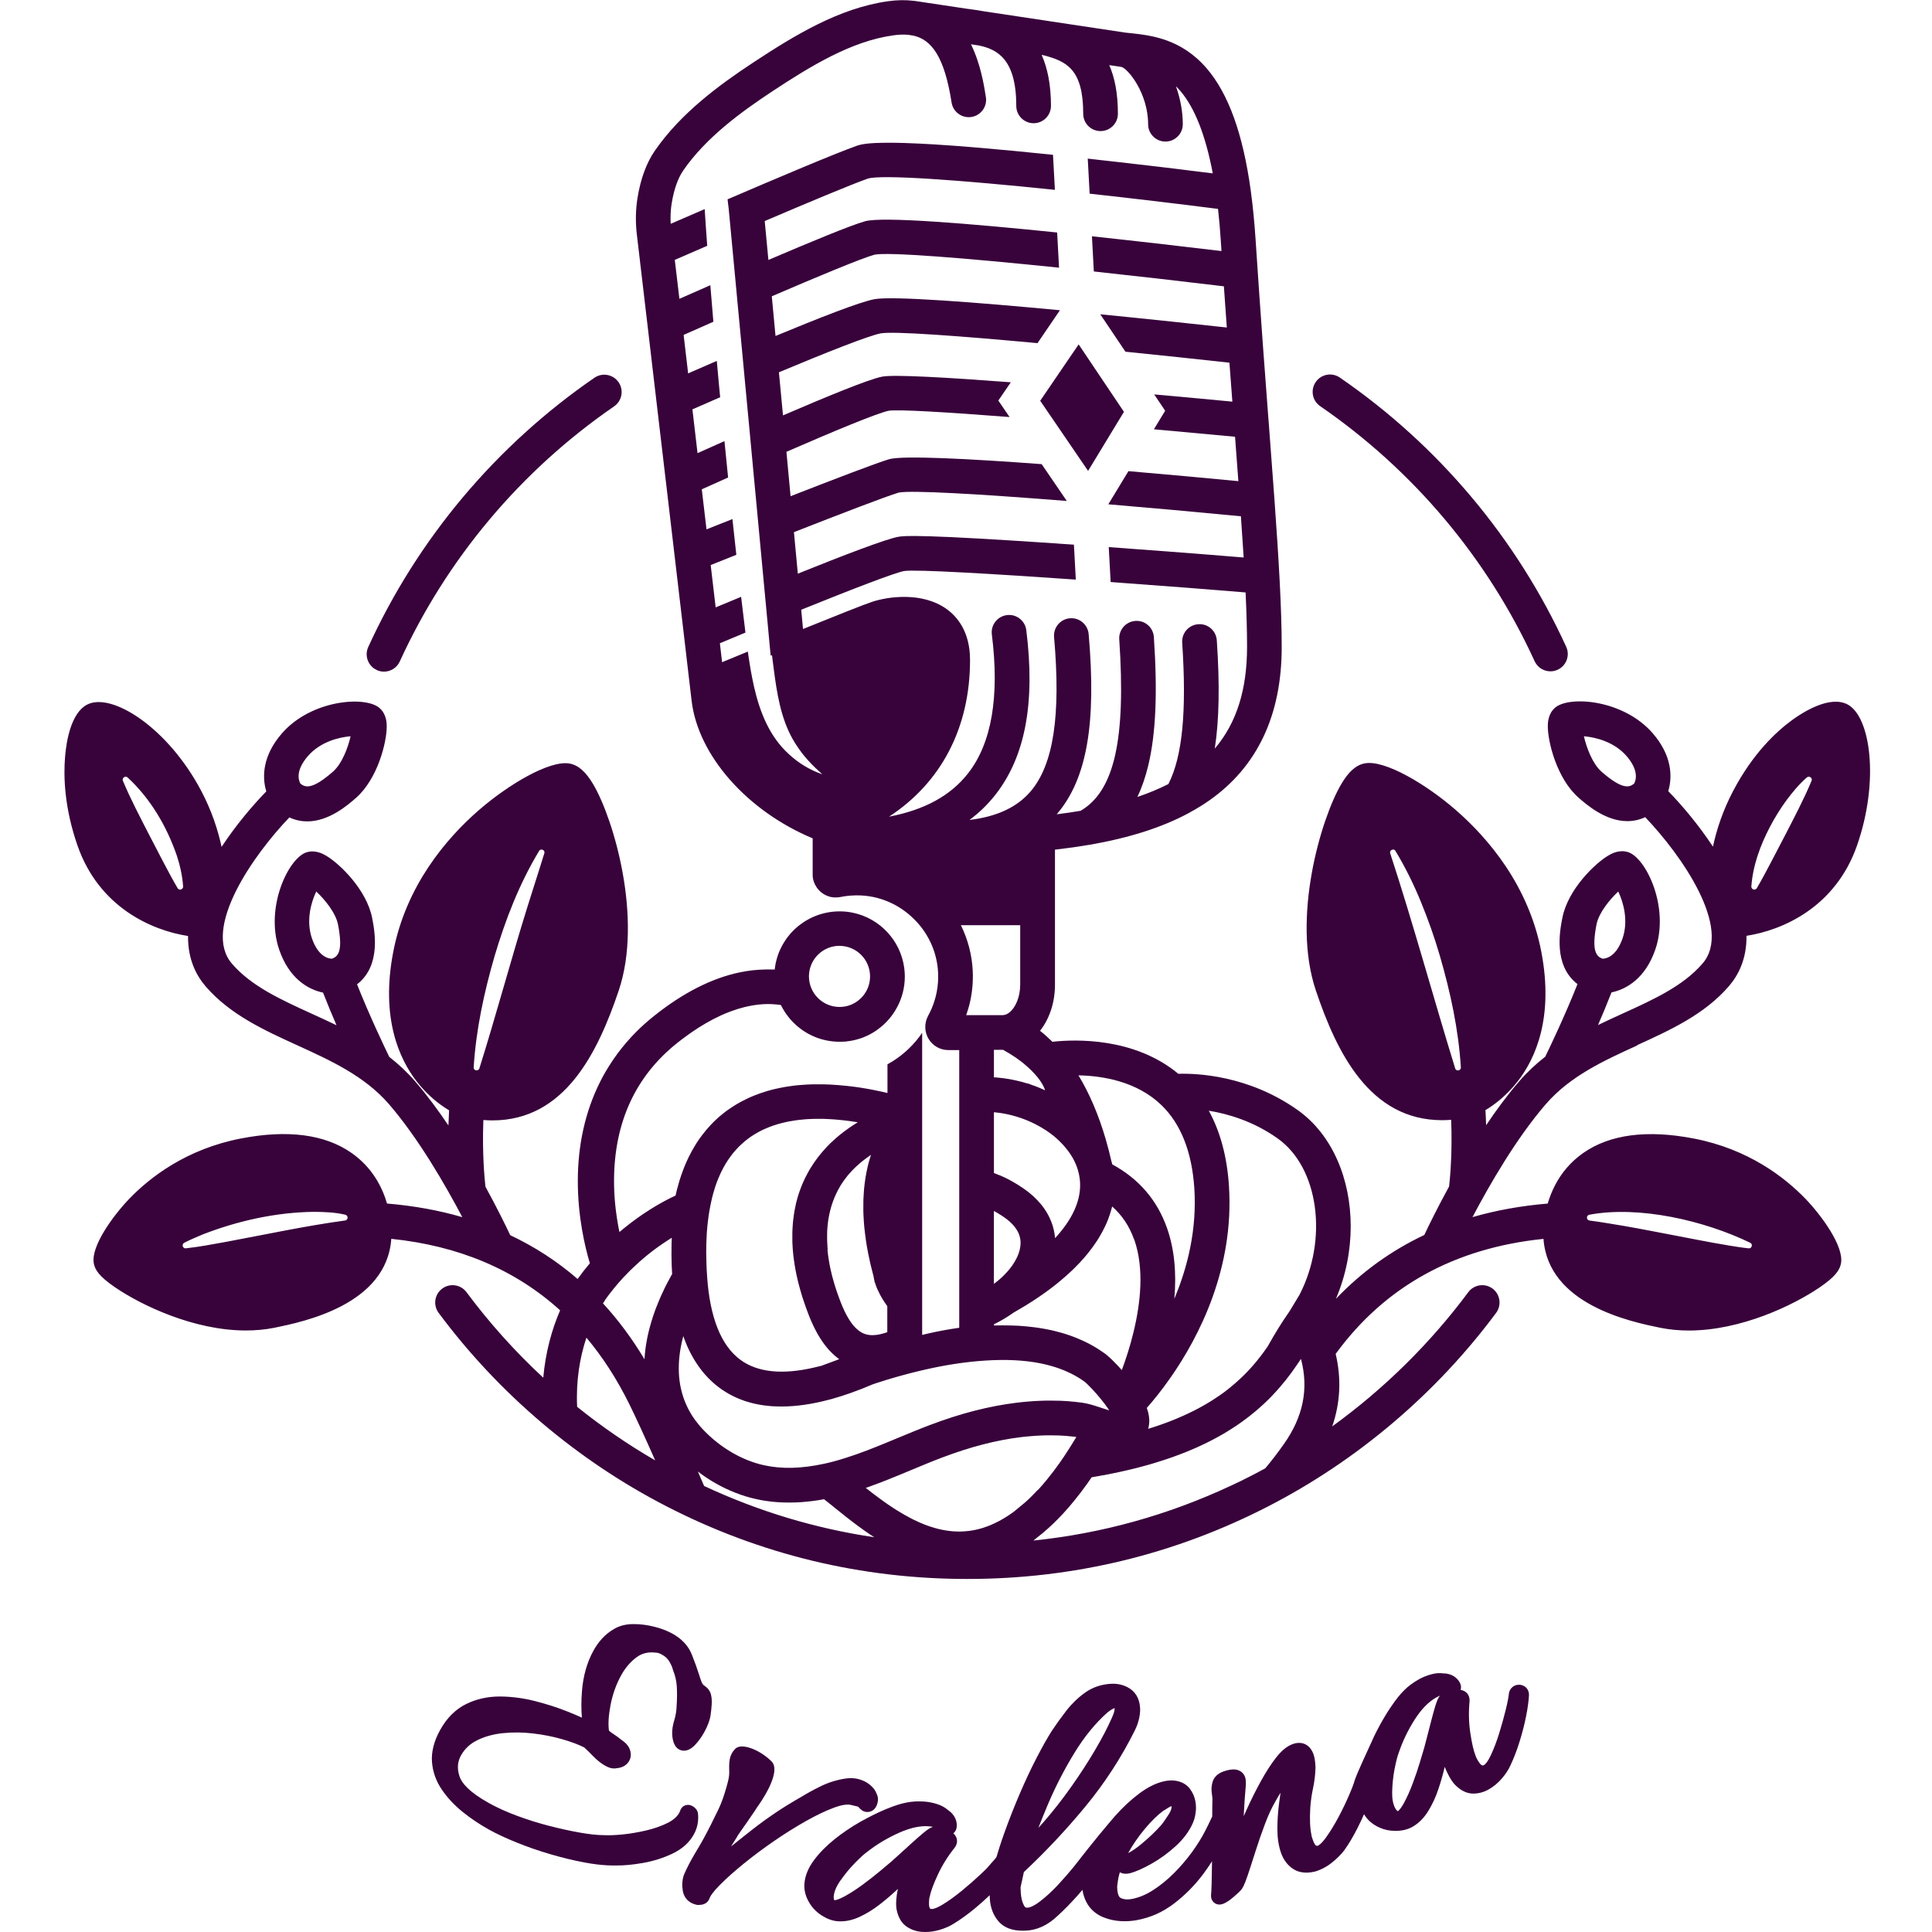 <svg xmlns="http://www.w3.org/2000/svg" width="350" height="350" viewBox="0 0 350 350" fill="none"><g clip-path="url(#clip0_7_2)"><path d="M239.163 73.582C256.07 85.21 269.499 101.185 278.011 119.783C278.542 120.936 279.682 121.616 280.874 121.616C281.314 121.616 281.755 121.525 282.182 121.331C283.763 120.605 284.456 118.74 283.73 117.166C274.746 97.531 260.566 80.669 242.725 68.4C241.294 67.415 239.338 67.778 238.353 69.21C237.368 70.641 237.731 72.598 239.163 73.582Z" fill="#38023B"></path><path d="M68.257 121.389C68.678 121.584 69.126 121.674 69.559 121.674C70.751 121.674 71.891 120.994 72.423 119.834C80.922 101.23 94.35 85.249 111.251 73.615C112.683 72.63 113.046 70.674 112.061 69.242C111.076 67.811 109.12 67.454 107.688 68.433C89.855 80.708 75.681 97.576 66.709 117.217C65.99 118.798 66.683 120.664 68.264 121.383L68.257 121.389Z" fill="#38023B"></path><path d="M296.583 189.342C302.575 186.608 308.775 183.784 313.192 178.673C314.929 176.665 316.444 173.711 316.393 169.533C322.994 168.509 332.535 164.324 336.429 153.137C340.51 141.419 338.851 129.797 334.699 127.614C331.467 125.924 326.621 129.02 324.684 130.426C321.756 132.557 317.52 136.528 313.957 143.323C312.117 146.828 310.984 150.261 310.316 153.377C307.725 149.451 304.719 145.888 302.219 143.323C303.022 140.667 302.873 136.826 299.395 132.823C294.089 126.72 284.282 125.988 281.716 128.204C280.408 129.337 280.401 131.028 280.401 131.585C280.401 134.39 282.027 141.056 285.992 144.522C287.417 145.765 290.837 148.758 294.802 148.758C295.851 148.758 296.939 148.551 298.041 148.039C304.538 154.821 313.95 168.166 308.431 174.553C304.914 178.628 299.602 181.05 293.973 183.609C292.489 184.289 290.986 184.969 289.496 185.695C290.313 183.816 291.155 181.795 291.939 179.781C294.685 179.217 298.105 177.19 299.88 172.001C302.498 164.35 298.216 155.502 295.009 154.394C293.377 153.83 291.906 154.672 291.427 154.951C289.004 156.35 284.042 161.105 283.038 166.274C282.584 168.587 281.354 174.896 285.778 178.278C283.537 183.914 280.848 189.562 279.935 191.428C278.277 192.723 276.69 194.188 275.226 195.885C273.114 198.327 271.093 201.061 269.221 203.852C269.195 202.972 269.162 202.052 269.104 201.112C270.691 200.16 272.913 198.508 274.954 195.885C278.16 191.758 281.503 184.354 279.229 172.448C276.916 160.379 269.564 151.835 263.799 146.802C258.493 142.157 250.882 137.597 247.241 138.29C245.667 138.581 244.294 139.799 242.946 142.112C239.267 148.402 233.968 166.378 238.386 179.457C242.156 190.651 248.135 202.933 261.253 202.933C261.784 202.933 262.335 202.913 262.892 202.861C263.125 208.782 262.697 213.394 262.516 214.943C260.372 218.855 258.798 222.088 258.027 223.727C251.996 226.577 246.658 230.438 242.013 235.296C243.814 231.086 244.695 226.557 244.695 222.159C244.695 213.634 241.392 205.569 235.089 201.099C226.136 194.751 216.685 194.427 213.478 194.531C213.478 194.531 213.478 194.531 213.472 194.531C205.478 187.904 194.822 188.267 190.65 188.727C189.931 188.014 189.186 187.347 188.409 186.738C190.093 184.613 191.117 181.672 191.117 178.375V153.927C193.242 153.681 195.256 153.396 197.18 153.066C197.193 153.066 197.199 153.066 197.212 153.066C197.297 153.053 197.381 153.04 197.459 153.027H197.472C204.656 151.77 210.486 149.898 215.279 147.333C215.318 147.314 215.357 147.294 215.396 147.268C215.435 147.255 215.467 147.229 215.506 147.203C215.545 147.184 215.59 147.158 215.629 147.132C216.86 146.465 218.026 145.746 219.121 144.975C227.795 138.86 232.193 129.532 232.193 117.237C232.193 110.318 231.662 101.321 230.872 90.399C230.561 86.085 230.211 81.472 229.842 76.569C229.829 76.413 229.816 76.251 229.803 76.089C229.803 76.044 229.803 75.999 229.79 75.947C229.472 71.736 229.135 67.286 228.792 62.609C228.352 56.565 227.905 50.145 227.458 43.363C227.257 40.312 226.978 37.468 226.622 34.825C226.609 34.715 226.603 34.618 226.583 34.508C225.171 24.24 222.535 16.953 218.596 12.379C213.958 6.99 208.465 6.4 204.824 6.011C204.52 5.979 204.222 5.947 203.93 5.914H203.917L190.177 3.848C190.106 3.835 190.048 3.822 189.983 3.815L178.219 2.047C177.397 1.885 176.671 1.788 176.082 1.71C175.848 1.678 175.628 1.652 175.427 1.619C175.408 1.619 175.388 1.619 175.376 1.619L166.294 0.253L166.196 0.24L165.782 0.175C165.685 0.162 165.574 0.149 165.477 0.142H165.451C164.078 -0.019 162.575 -0.013 160.897 0.22C152.003 1.464 143.945 6.4 136.45 11.33C130.276 15.404 123.332 20.496 118.623 27.317C117.113 29.507 116.064 32.364 115.5 35.797C115.151 37.934 115.105 40.143 115.358 42.372L115.727 45.507L117.327 59.117L118.908 72.598L120.611 87.082C120.611 87.082 120.611 87.141 120.624 87.166L122.212 100.692C122.212 100.763 122.224 100.841 122.237 100.906L123.883 114.918L124.77 122.51L125.049 124.874L125.289 126.928C126.455 136.871 135.362 146.918 147.223 151.874V158.391C147.223 158.436 147.223 158.481 147.223 158.52C147.223 158.559 147.223 158.604 147.223 158.65C147.223 158.741 147.236 158.831 147.249 158.922C147.262 159.013 147.274 159.097 147.287 159.181C147.3 159.272 147.326 159.356 147.346 159.44C147.372 159.544 147.404 159.647 147.443 159.758C147.482 159.868 147.521 159.965 147.566 160.068C147.605 160.166 147.657 160.269 147.708 160.36C147.87 160.671 148.071 160.956 148.311 161.215C148.369 161.286 148.434 161.345 148.499 161.409C148.577 161.487 148.661 161.558 148.751 161.636C148.829 161.701 148.907 161.759 148.985 161.811C149.03 161.85 149.082 161.882 149.127 161.908C149.153 161.928 149.185 161.947 149.211 161.96C149.263 161.999 149.315 162.031 149.373 162.057C149.445 162.103 149.522 162.148 149.607 162.18C149.678 162.213 149.743 162.245 149.814 162.271C149.885 162.303 149.956 162.329 150.028 162.355C150.112 162.388 150.19 162.413 150.274 162.433C150.319 162.446 150.371 162.459 150.416 162.472C150.507 162.498 150.598 162.511 150.695 162.53C150.798 162.55 150.909 162.569 151.019 162.569C151.038 162.569 151.058 162.569 151.07 162.569C151.181 162.582 151.291 162.582 151.401 162.582C151.686 162.582 151.971 162.556 152.256 162.498C152.288 162.498 152.327 162.485 152.353 162.485C152.554 162.446 152.755 162.407 152.969 162.375C153.163 162.342 153.357 162.316 153.558 162.297C153.746 162.277 153.934 162.258 154.128 162.245C154.141 162.245 154.147 162.245 154.167 162.245C154.381 162.232 154.594 162.219 154.808 162.213C154.931 162.213 155.048 162.2 155.177 162.2H155.242C159.226 162.2 162.964 163.8 165.782 166.702L166.021 166.948C168.392 169.494 169.779 172.765 169.941 176.192C169.999 177.345 169.921 178.485 169.714 179.606C169.617 180.143 169.487 180.675 169.325 181.193C169.034 182.171 168.632 183.123 168.133 184.03C167.764 184.71 167.596 185.468 167.628 186.22C167.647 186.699 167.751 187.172 167.932 187.612C168.004 187.813 168.101 188.001 168.211 188.182C168.969 189.465 170.316 190.23 171.806 190.23H173.775V195.69V235.445V240.543L173.665 240.556C171.884 240.809 170.077 241.139 168.23 241.554C167.842 241.644 167.447 241.735 167.058 241.832V187.107C166.902 187.34 166.741 187.561 166.572 187.787C166.559 187.8 166.546 187.826 166.533 187.839C164.998 189.873 163.029 191.577 160.774 192.814V198.009C160.515 197.945 160.263 197.886 160.004 197.828C159.77 197.776 159.55 197.724 159.323 197.679C159.09 197.634 158.863 197.582 158.637 197.537C158.436 197.498 158.235 197.452 158.034 197.413C157.684 197.342 157.335 197.284 156.985 197.219H156.972C156.603 197.154 156.24 197.096 155.871 197.038C155.508 196.979 155.145 196.928 154.789 196.882C154.718 196.869 154.646 196.869 154.575 196.856C154.491 196.843 154.407 196.837 154.322 196.824C153.96 196.779 153.597 196.733 153.241 196.701C153.228 196.701 153.215 196.701 153.202 196.701C152.832 196.662 152.463 196.63 152.094 196.597L151.686 196.565C150.883 196.5 150.092 196.461 149.315 196.442C149.14 196.442 148.972 196.442 148.797 196.442C148.648 196.442 148.492 196.442 148.343 196.442H148.279C148.13 196.442 147.974 196.442 147.825 196.442H147.54C147.488 196.442 147.436 196.442 147.378 196.442H147.365C147.268 196.442 147.184 196.442 147.093 196.442C147.106 196.429 147.113 196.409 147.125 196.39C147.125 196.39 147.121 196.394 147.113 196.403C147.113 196.403 147.1 196.429 147.093 196.442C146.808 196.455 146.53 196.461 146.257 196.474C146.05 196.487 145.843 196.494 145.642 196.513C145.435 196.526 145.227 196.539 145.027 196.558C144.845 196.571 144.664 196.591 144.489 196.604C144.262 196.623 144.042 196.649 143.822 196.675C143.53 196.714 143.232 196.746 142.947 196.798C142.915 196.798 142.876 196.811 142.85 196.811C142.708 196.824 142.572 196.85 142.435 196.876C142.416 196.876 142.397 196.876 142.371 196.889C142.332 196.889 142.286 196.902 142.248 196.908C142.157 196.921 142.073 196.934 141.989 196.954C141.976 196.954 141.95 196.954 141.937 196.967C141.749 196.999 141.567 197.038 141.373 197.07C141.082 197.128 140.784 197.193 140.499 197.258C140.395 197.284 140.285 197.31 140.181 197.329C140.026 197.368 139.864 197.413 139.708 197.452C139.449 197.524 139.19 197.595 138.937 197.666C138.549 197.783 138.173 197.899 137.797 198.035C137.428 198.165 137.059 198.301 136.696 198.443C136.269 198.612 135.86 198.793 135.452 198.981C135.051 199.169 134.649 199.37 134.26 199.577C133.671 199.895 133.114 200.231 132.563 200.594C132.382 200.717 132.2 200.84 132.026 200.963C132.006 200.976 131.98 200.989 131.954 201.009C131.766 201.138 131.585 201.274 131.397 201.41C131.054 201.676 130.711 201.948 130.38 202.233C130.361 202.252 130.335 202.272 130.309 202.291C130.296 202.304 130.27 202.324 130.257 202.337C130.108 202.466 129.972 202.596 129.823 202.732C129.687 202.855 129.557 202.978 129.421 203.108C129.344 203.179 129.272 203.257 129.188 203.341C129 203.516 128.819 203.71 128.651 203.898C128.152 204.442 127.672 205.006 127.219 205.608C127.109 205.757 126.992 205.906 126.882 206.061C126.772 206.21 126.668 206.366 126.558 206.521C126.455 206.677 126.351 206.839 126.241 206.994C126.189 207.072 126.144 207.15 126.092 207.234C126.04 207.312 125.988 207.389 125.943 207.474C125.742 207.798 125.548 208.134 125.36 208.471C125.36 208.484 125.347 208.504 125.334 208.517C125.159 208.84 124.984 209.171 124.822 209.508C124.822 209.508 124.822 209.521 124.809 209.521C124.641 209.864 124.479 210.207 124.323 210.564C124.168 210.913 124.019 211.276 123.87 211.645C123.87 211.665 123.857 211.684 123.85 211.704C123.701 212.086 123.565 212.475 123.423 212.87C123.3 213.213 123.19 213.569 123.08 213.926C123.067 213.971 123.047 214.023 123.041 214.068C122.918 214.47 122.807 214.878 122.697 215.292C122.697 215.312 122.684 215.331 122.678 215.351C122.659 215.448 122.633 215.545 122.607 215.636C122.581 215.733 122.555 215.83 122.535 215.927C122.497 216.122 122.445 216.322 122.406 216.517C122.406 216.536 122.393 216.556 122.393 216.582C122.335 216.607 122.276 216.633 122.218 216.666C121.693 216.905 121.078 217.216 120.385 217.586C120.223 217.676 120.054 217.767 119.879 217.864C119.62 218.007 119.348 218.162 119.07 218.324C118.979 218.376 118.888 218.428 118.791 218.486C118.15 218.868 117.463 219.296 116.744 219.782C116.647 219.846 116.563 219.905 116.472 219.963C116.381 220.021 116.291 220.086 116.194 220.151C115.986 220.293 115.779 220.436 115.572 220.585C115.287 220.792 114.995 220.999 114.704 221.22C114.632 221.278 114.555 221.33 114.47 221.395C114.393 221.446 114.321 221.505 114.237 221.57C114.088 221.693 113.926 221.809 113.771 221.939C113.615 222.062 113.453 222.185 113.291 222.314C113.136 222.438 112.974 222.567 112.812 222.703C112.728 222.774 112.644 222.846 112.559 222.91C112.449 223.008 112.333 223.098 112.216 223.195C112.1 222.632 111.983 222.023 111.879 221.382C111.847 221.207 111.821 221.019 111.789 220.838C111.724 220.429 111.666 220.002 111.607 219.568C111.581 219.374 111.562 219.186 111.536 218.991C111.517 218.797 111.491 218.603 111.471 218.402C111.452 218.207 111.432 218.007 111.413 217.806C111.296 216.523 111.232 215.163 111.238 213.744C111.296 203.289 115.144 194.939 122.697 188.934C122.879 188.785 123.067 188.649 123.248 188.506C123.429 188.357 123.617 188.221 123.799 188.085C124.161 187.807 124.524 187.548 124.887 187.289C125.042 187.178 125.204 187.068 125.366 186.958C127.076 185.779 128.774 184.808 130.425 184.037C130.613 183.946 130.808 183.862 130.996 183.778C131.112 183.726 131.229 183.674 131.345 183.629C131.54 183.544 131.728 183.467 131.922 183.395C132.129 183.311 132.336 183.233 132.537 183.162C133.321 182.877 134.092 182.637 134.856 182.45C135.362 182.326 135.867 182.216 136.372 182.139C136.508 182.113 136.638 182.093 136.774 182.074C136.988 182.035 137.208 182.009 137.422 181.99C137.571 181.977 137.707 181.957 137.856 181.951L138.251 181.918C138.374 181.918 138.484 181.905 138.607 181.905C138.75 181.905 138.886 181.892 139.028 181.892H139.041H139.197C139.378 181.892 139.566 181.892 139.747 181.905C139.954 181.905 140.168 181.925 140.376 181.944C140.557 181.957 140.732 181.977 140.907 181.996H140.92C141.069 182.009 141.205 182.035 141.347 182.054C141.38 182.054 141.418 182.054 141.444 182.067C141.444 182.067 141.457 182.067 141.464 182.067C141.665 182.469 141.885 182.864 142.125 183.24C142.222 183.389 142.319 183.544 142.429 183.693C142.727 184.127 143.064 184.535 143.42 184.924C143.524 185.034 143.627 185.144 143.738 185.248C143.887 185.397 144.029 185.533 144.185 185.676C144.314 185.792 144.444 185.909 144.58 186.019C144.703 186.123 144.839 186.226 144.968 186.323C145.305 186.582 145.661 186.822 146.024 187.042C146.167 187.127 146.309 187.211 146.458 187.289C146.802 187.476 147.145 187.645 147.501 187.794C147.65 187.859 147.799 187.917 147.955 187.975C148.272 188.098 148.596 188.202 148.926 188.293C149.095 188.338 149.263 188.383 149.432 188.416C149.749 188.493 150.066 188.552 150.384 188.597C150.552 188.623 150.727 188.642 150.896 188.662C151.058 188.681 151.219 188.694 151.388 188.701C151.466 188.714 151.55 188.714 151.634 188.714C151.783 188.714 151.945 188.727 152.1 188.727C152.256 188.727 152.418 188.727 152.58 188.714C152.69 188.714 152.794 188.714 152.897 188.701C152.91 188.714 152.91 188.72 152.923 188.733L152.962 188.694C153.027 188.694 153.092 188.681 153.156 188.681C153.169 188.694 153.189 188.72 153.202 188.733C153.221 188.714 153.241 188.694 153.267 188.668C153.351 188.668 153.441 188.655 153.526 188.642C153.746 188.617 153.966 188.584 154.18 188.545C154.374 188.513 154.562 188.474 154.743 188.435C154.905 188.396 155.074 188.357 155.229 188.312C155.385 188.273 155.54 188.228 155.683 188.176H155.696C155.851 188.131 156.013 188.079 156.162 188.021C156.311 187.969 156.467 187.904 156.616 187.839C156.816 187.761 157.011 187.671 157.205 187.58C157.879 187.256 158.52 186.867 159.11 186.421C159.174 186.382 159.233 186.336 159.284 186.284C159.816 185.883 160.314 185.423 160.768 184.931C161.04 184.639 161.299 184.328 161.539 184.011C161.902 183.531 162.225 183.02 162.51 182.488C163.404 180.83 163.916 178.932 163.916 176.917C163.916 176.386 163.877 175.862 163.812 175.356C163.152 170.388 159.401 166.384 154.556 165.361C153.765 165.186 152.936 165.102 152.094 165.102C151.148 165.102 150.235 165.212 149.354 165.426C147.981 165.75 146.704 166.32 145.558 167.078C145.376 167.201 145.202 167.317 145.033 167.447C144.929 167.518 144.826 167.596 144.729 167.68C144.631 167.751 144.534 167.829 144.444 167.913C144.405 167.946 144.366 167.978 144.321 168.017C144.204 168.114 144.094 168.218 143.984 168.321C143.88 168.418 143.776 168.516 143.686 168.613C143.627 168.671 143.563 168.729 143.511 168.794C143.433 168.872 143.362 168.95 143.291 169.027C143.193 169.131 143.109 169.235 143.025 169.345C142.928 169.448 142.85 169.552 142.766 169.662C142.753 169.675 142.74 169.682 142.733 169.695C142.61 169.85 142.5 170.012 142.384 170.174C142.351 170.213 142.319 170.265 142.299 170.304C142.202 170.44 142.112 170.582 142.027 170.725C142.008 170.744 141.995 170.763 141.989 170.789C141.891 170.958 141.788 171.126 141.697 171.295C141.6 171.483 141.496 171.67 141.405 171.871C141.405 171.871 141.405 171.884 141.393 171.891C141.315 172.066 141.237 172.234 141.159 172.415C141.14 172.461 141.12 172.513 141.101 172.558C141.036 172.72 140.978 172.882 140.92 173.05L140.907 173.096C140.848 173.257 140.797 173.426 140.751 173.594C140.738 173.646 140.719 173.698 140.706 173.75C140.654 173.944 140.609 174.145 140.557 174.339C140.518 174.521 140.479 174.708 140.447 174.903C140.434 174.948 140.434 175 140.427 175.052C140.388 175.246 140.363 175.447 140.343 175.641C139.961 175.628 139.579 175.615 139.197 175.622H139.164C138.957 175.622 138.737 175.622 138.523 175.635C137.026 175.661 135.524 175.836 134.008 176.153C128.955 177.209 123.766 179.839 118.5 184.037C117.936 184.49 117.386 184.957 116.848 185.423C116.181 186.012 115.546 186.628 114.937 187.256C114.749 187.457 114.561 187.651 114.373 187.852C113.259 189.057 112.229 190.32 111.309 191.648C111.16 191.868 111.005 192.089 110.856 192.315C110.623 192.678 110.383 193.041 110.156 193.404C109.981 193.695 109.8 193.993 109.625 194.291C109.282 194.887 108.951 195.496 108.653 196.111C106.03 201.378 104.682 207.383 104.676 213.958C104.676 220.462 105.984 225.89 106.788 228.604C106.814 228.689 106.833 228.773 106.859 228.851C106.082 229.771 105.337 230.729 104.644 231.701C100.951 228.507 96.876 225.864 92.433 223.766C91.662 222.127 90.088 218.894 87.944 214.981C87.769 213.433 87.335 208.821 87.568 202.9C88.131 202.946 88.675 202.971 89.207 202.971C95.762 202.971 100.537 199.901 104.138 195.431C107.746 190.955 110.182 185.086 112.074 179.496C116.492 166.417 111.186 148.434 107.507 142.151C106.153 139.838 104.793 138.627 103.218 138.329C99.578 137.642 91.973 142.202 86.661 146.841C80.896 151.874 73.543 160.418 71.231 172.487C68.95 184.393 72.299 191.797 75.499 195.924C77.54 198.547 79.762 200.199 81.356 201.145C81.304 202.091 81.265 203.01 81.239 203.891C79.36 201.106 77.339 198.372 75.227 195.924C73.763 194.226 72.176 192.762 70.518 191.467C69.611 189.595 66.916 183.952 64.681 178.317C69.099 174.935 67.869 168.626 67.422 166.313C66.418 161.15 61.462 156.389 59.033 154.99C58.553 154.711 57.089 153.869 55.45 154.433C52.237 155.54 47.962 164.389 50.579 172.04C52.354 177.228 55.774 179.256 58.521 179.82C59.305 181.834 60.147 183.855 60.963 185.734C59.473 185.015 57.977 184.328 56.487 183.648C50.864 181.083 45.546 178.666 42.028 174.592C36.509 168.205 45.915 154.867 52.419 148.084C53.52 148.59 54.608 148.803 55.658 148.803C59.622 148.803 63.042 145.811 64.468 144.567C68.432 141.101 70.065 134.435 70.058 131.631C70.058 131.073 70.058 129.383 68.737 128.249C66.171 126.027 56.37 126.759 51.065 132.868C47.58 136.871 47.437 140.719 48.241 143.369C45.747 145.927 42.734 149.49 40.143 153.422C39.469 150.306 38.342 146.873 36.503 143.369C30.452 131.818 20.211 125.328 15.767 127.653C12.878 129.175 12.029 134.202 11.79 137.066C11.492 140.615 11.64 146.284 14.037 153.17C17.931 164.357 27.466 168.548 34.067 169.565C34.015 173.743 35.537 176.697 37.267 178.705C41.685 183.816 47.884 186.641 53.876 189.374C59.862 192.102 66.055 194.926 70.473 200.037C75.791 206.197 80.649 214.612 83.752 220.501C79.49 219.257 74.942 218.434 70.116 218.033C69.216 214.956 67.37 211.438 63.658 208.847C58.838 205.491 52.101 204.61 43.641 206.249C33.763 208.16 27.168 213.271 23.378 217.216C20.515 220.203 16.454 225.754 16.985 228.825C17.192 230.023 17.937 231.228 20.884 233.236C25.555 236.417 35.058 241.029 44.542 241.029C46.297 241.029 48.053 240.874 49.776 240.524C55.029 239.442 70.039 236.365 70.887 224.426C83.143 225.689 93.365 230.023 101.469 237.376C99.986 240.796 98.826 244.948 98.418 249.586C93.32 244.858 88.656 239.669 84.51 234.091C83.474 232.699 81.504 232.407 80.112 233.443C78.719 234.473 78.427 236.443 79.464 237.842C90.334 252.469 104.624 264.602 120.793 272.907C137.739 281.626 156.065 286.044 175.252 286.044C194.44 286.044 212.766 281.626 229.712 272.907C245.874 264.596 260.171 252.469 271.034 237.842C272.071 236.449 271.779 234.48 270.393 233.443C268.994 232.407 267.031 232.699 265.995 234.091C259.083 243.387 250.726 251.614 241.346 258.403C242.81 254.153 243.031 249.742 241.968 245.272C250.862 233.081 263.468 226.091 279.618 224.433C280.473 236.365 295.475 239.448 300.729 240.53C302.452 240.88 304.208 241.036 305.957 241.036C315.447 241.036 324.943 236.423 329.62 233.243C332.568 231.235 333.306 230.03 333.52 228.831C334.051 225.754 329.99 220.209 327.126 217.223C323.33 213.278 316.742 208.167 306.864 206.256C298.397 204.623 291.666 205.498 286.847 208.853C284.463 210.512 282.857 212.552 281.762 214.619C281.153 215.778 280.706 216.931 280.382 218.039C275.562 218.441 271.015 219.263 266.753 220.494C269.855 214.606 274.707 206.197 280.026 200.043C284.437 194.932 290.63 192.108 296.622 189.381L296.583 189.342ZM327.334 140.842C327.755 140.466 328.422 140.952 328.176 141.464C326.764 144.845 325.066 148.046 323.402 151.284C321.879 154.148 319.91 158.112 318.265 160.898C318.116 161.15 317.785 161.235 317.533 161.079C317.351 160.969 317.261 160.775 317.274 160.58C317.552 156.784 318.88 153.17 320.623 149.827C321.491 148.169 322.475 146.569 323.583 145.053C324.691 143.537 325.896 142.105 327.334 140.829V140.842ZM290.131 139.799C288.492 138.361 287.398 135.407 286.938 133.38C289.088 133.555 292.431 134.397 294.659 136.955C296.946 139.592 296.369 141.347 296.039 141.95C295.197 142.656 293.94 143.129 290.131 139.799ZM289.218 167.492C289.632 165.354 291.641 162.925 293.163 161.507C294.089 163.456 295.041 166.773 293.947 169.98C292.813 173.283 290.999 173.666 290.319 173.679C289.283 173.303 288.253 172.461 289.218 167.492ZM252.799 154.154C254.587 157.102 256.109 160.211 257.418 163.398C258.72 166.585 259.879 169.831 260.838 173.134C262.756 179.742 264.22 186.472 264.647 193.365C264.686 193.967 263.786 194.149 263.617 193.546C259.672 180.752 256.012 167.298 251.847 154.582C251.666 154.012 252.495 153.623 252.806 154.154H252.799ZM152.081 171.353C155.139 171.353 157.62 173.834 157.62 176.885C157.62 178.893 156.551 180.649 154.951 181.62C154.892 181.659 154.841 181.692 154.782 181.718C153.986 182.171 153.066 182.417 152.081 182.417C149.03 182.417 146.549 179.936 146.549 176.879V176.762C146.614 173.763 149.069 171.346 152.081 171.346V171.353ZM97.654 154.154C97.965 153.636 98.807 153.999 98.606 154.588C97.609 157.86 96.54 161.066 95.542 164.305C92.621 173.646 89.79 184.212 86.842 193.546C86.674 194.123 85.767 193.98 85.812 193.365C86.24 186.472 87.704 179.742 89.621 173.134C91.584 166.546 94.097 160.062 97.66 154.161L97.654 154.154ZM57.29 161.507C58.812 162.919 60.821 165.354 61.235 167.492C62.207 172.461 61.17 173.303 60.134 173.679C59.454 173.666 57.64 173.283 56.506 169.98C55.412 166.773 56.357 163.456 57.29 161.507ZM55.794 136.955C58.022 134.397 61.365 133.555 63.515 133.38C63.056 135.407 61.961 138.361 60.315 139.799C56.513 143.129 55.263 142.656 54.414 141.95C54.084 141.347 53.501 139.592 55.794 136.955ZM23.119 140.842C27.278 144.69 30.206 149.697 32.039 155.022C32.629 156.817 33.037 158.682 33.173 160.587C33.193 160.878 32.972 161.137 32.674 161.157C32.461 161.17 32.273 161.06 32.169 160.885C30.537 158.119 28.554 154.135 27.045 151.284C25.387 148.039 23.689 144.845 22.271 141.464C22.031 140.952 22.698 140.46 23.113 140.842H23.119ZM62.57 220.067C62.855 220.138 63.023 220.416 62.958 220.708C62.907 220.941 62.699 221.097 62.479 221.11C55.263 222.094 48.137 223.642 40.972 224.97C38.55 225.411 36.14 225.877 33.678 226.143C33.38 226.182 33.115 225.962 33.089 225.664C33.069 225.443 33.186 225.236 33.374 225.139C34.488 224.569 35.635 224.089 36.788 223.604C43.188 221.135 50.003 219.62 56.889 219.535C58.812 219.555 60.659 219.613 62.576 220.06L62.57 220.067ZM224.886 202.771C227.024 203.567 229.265 204.682 231.455 206.236C238.982 211.574 240.569 224.582 235.432 234.532C235.432 234.545 235.419 234.558 235.413 234.571L233.689 237.427C233.663 237.466 233.638 237.499 233.618 237.537C233.605 237.563 233.586 237.583 233.573 237.609C232.258 239.481 230.936 241.612 229.641 243.938C229.408 244.281 229.161 244.611 228.915 244.961C228.766 245.168 228.611 245.369 228.455 245.577C228.222 245.875 227.989 246.179 227.743 246.477C227.555 246.71 227.361 246.943 227.16 247.177C227.056 247.3 226.952 247.41 226.849 247.533C226.713 247.688 226.57 247.85 226.421 248.006C226.24 248.207 226.052 248.407 225.858 248.608C225.728 248.744 225.592 248.88 225.456 249.016C225.346 249.126 225.236 249.237 225.119 249.347C224.957 249.509 224.789 249.664 224.614 249.826C224.115 250.292 223.59 250.752 223.033 251.212C222.865 251.361 222.69 251.497 222.515 251.633C222.062 251.996 221.582 252.352 221.077 252.702C220.954 252.793 220.824 252.884 220.701 252.961C220.688 252.961 220.688 252.974 220.675 252.974C220.462 253.123 220.248 253.266 220.028 253.408C219.788 253.564 219.542 253.726 219.296 253.875C218.622 254.296 217.909 254.704 217.158 255.106C217.009 255.19 216.847 255.274 216.691 255.352C216.536 255.436 216.374 255.514 216.212 255.598C216.199 255.598 216.186 255.611 216.173 255.617C215.856 255.773 215.532 255.935 215.195 256.09C214.955 256.207 214.709 256.323 214.457 256.433C213.977 256.647 213.485 256.867 212.973 257.075C212.798 257.146 212.63 257.217 212.455 257.282C212.299 257.353 212.137 257.412 211.969 257.476C211.645 257.599 211.321 257.729 210.984 257.846C210.648 257.969 210.304 258.092 209.954 258.215C209.721 258.293 209.488 258.377 209.255 258.448C209.086 258.506 208.918 258.558 208.75 258.61C208.737 258.61 208.711 258.623 208.698 258.629C208.588 258.668 208.478 258.701 208.361 258.733C208.348 258.733 208.335 258.746 208.322 258.746C208.218 258.785 208.108 258.817 207.998 258.843C208.037 258.714 208.069 258.584 208.095 258.455C208.115 258.357 208.134 258.247 208.147 258.15C208.16 258.053 208.173 257.956 208.18 257.859C208.18 257.807 208.192 257.755 208.192 257.703C208.205 257.606 208.205 257.515 208.205 257.418C208.205 257.314 208.205 257.211 208.192 257.101C208.192 256.997 208.18 256.893 208.167 256.783C208.154 256.673 208.141 256.563 208.121 256.453C208.108 256.343 208.082 256.233 208.056 256.116C208.037 256.012 208.011 255.902 207.985 255.792C207.92 255.552 207.843 255.313 207.752 255.06C208.834 253.842 210.369 251.977 212.06 249.56C217.171 242.234 223.616 229.842 222.638 214.839C222.295 209.56 221.064 204.999 218.985 201.216C220.74 201.501 222.761 201.98 224.892 202.777L224.886 202.771ZM187.975 269.933C187.735 270.193 187.489 270.452 187.224 270.724C186.757 271.203 186.284 271.657 185.785 272.11L185.74 272.149L183.887 273.678L183.842 273.716L183.803 273.749L183.79 273.762L183.771 273.775L183.7 273.833C183.577 273.93 183.466 274.014 183.35 274.092C183.337 274.092 183.33 274.105 183.324 274.105C183.104 274.261 182.877 274.416 182.657 274.559C182.527 274.649 182.398 274.734 182.262 274.811C182.08 274.928 181.899 275.038 181.724 275.142C181.581 275.232 181.439 275.31 181.296 275.381C181.193 275.446 181.089 275.504 180.985 275.556C180.668 275.725 180.357 275.88 180.04 276.023C179.826 276.12 179.612 276.217 179.398 276.308C179.288 276.353 179.185 276.398 179.081 276.431C178.938 276.489 178.796 276.541 178.66 276.586C178.459 276.657 178.265 276.722 178.07 276.787C177.85 276.858 177.63 276.917 177.416 276.975C177.209 277.027 177.001 277.078 176.801 277.124C176.464 277.195 176.127 277.26 175.797 277.305C175.699 277.318 175.602 277.338 175.512 277.344C175.376 277.357 175.246 277.376 175.11 277.383C174.974 277.396 174.844 277.409 174.715 277.415C174.572 277.428 174.43 277.435 174.294 277.441C174.112 277.441 173.931 277.454 173.756 277.454C173.549 277.454 173.348 277.454 173.141 277.441C172.687 277.428 172.24 277.383 171.787 277.318C171.605 277.299 171.43 277.273 171.256 277.24C171.048 277.208 170.841 277.169 170.634 277.124C170.511 277.104 170.388 277.078 170.264 277.046C170.109 277.007 169.947 276.975 169.792 276.93C169.61 276.884 169.435 276.832 169.26 276.781C169.196 276.768 169.137 276.748 169.085 276.729C168.93 276.683 168.768 276.632 168.606 276.58C168.211 276.457 167.822 276.314 167.427 276.159C167.181 276.061 166.941 275.958 166.695 275.854C166.306 275.686 165.924 275.511 165.542 275.323C165.387 275.245 165.225 275.168 165.069 275.083C164.195 274.63 163.32 274.131 162.452 273.587C162.284 273.483 162.115 273.373 161.947 273.263C161.565 273.017 161.182 272.758 160.807 272.505C160.522 272.304 160.23 272.103 159.945 271.896C158.909 271.158 157.879 270.374 156.842 269.551C156.946 269.512 157.056 269.48 157.16 269.435C157.263 269.396 157.367 269.363 157.477 269.324C158.643 268.91 159.783 268.469 160.891 268.029L161.675 267.711C162.187 267.504 162.705 267.297 163.204 267.09L165.089 266.306C166.935 265.535 168.846 264.738 170.718 264.032C175.803 262.102 180.48 260.897 184.995 260.346C185.585 260.275 186.219 260.21 186.874 260.165C187.534 260.106 188.111 260.074 188.629 260.055L188.953 260.042C189.128 260.042 189.296 260.029 189.484 260.029C189.873 260.029 190.255 260.016 190.676 260.029C190.916 260.029 191.169 260.029 191.46 260.042C191.629 260.042 191.803 260.055 191.959 260.055C192.315 260.068 192.684 260.093 193.021 260.119C193.397 260.145 193.779 260.184 194.194 260.23C194.323 260.242 194.453 260.255 194.589 260.268C194.718 260.281 194.848 260.301 194.991 260.32C194.855 260.553 194.712 260.787 194.569 261.013C194.362 261.357 194.148 261.694 193.941 262.03C193.734 262.361 193.527 262.685 193.319 263.002L192.84 263.734L192.6 264.097L192.542 264.175C192.335 264.485 192.127 264.79 191.92 265.081C191.182 266.118 190.437 267.096 189.705 267.99C189.115 268.716 188.571 269.344 188.02 269.946L187.975 269.933ZM205.485 224.575C207.311 229.783 206.638 236.041 205.336 241.372C204.714 243.944 203.936 246.296 203.23 248.207C202.693 247.598 202.175 247.047 201.702 246.587C201.637 246.516 201.572 246.458 201.507 246.393C201.378 246.263 201.248 246.147 201.138 246.036C201.015 245.92 200.905 245.823 200.801 245.732C200.594 245.544 200.406 245.395 200.264 245.285L199.927 245.045C199.823 244.974 199.719 244.896 199.609 244.832C199.512 244.76 199.402 244.689 199.298 244.624C199.201 244.553 199.098 244.495 199.007 244.43C198.897 244.359 198.793 244.294 198.689 244.229C198.236 243.944 197.77 243.679 197.284 243.426C196.843 243.193 196.396 242.979 195.936 242.778C195.768 242.7 195.599 242.629 195.444 242.564C195.373 242.532 195.295 242.493 195.224 242.467C195.101 242.415 194.971 242.364 194.848 242.318C194.796 242.299 194.738 242.279 194.686 242.253C194.226 242.072 193.76 241.904 193.3 241.755L192.717 241.573C192.6 241.534 192.49 241.502 192.373 241.47C192.224 241.424 192.069 241.379 191.914 241.346C191.81 241.321 191.7 241.288 191.596 241.262C191.486 241.23 191.376 241.204 191.272 241.178C191.182 241.152 191.091 241.133 191.013 241.107C190.903 241.074 190.793 241.048 190.683 241.029L190.365 240.958C190.294 240.945 190.216 240.932 190.158 240.919L189.957 240.88C189.828 240.848 189.698 240.822 189.562 240.796C189.258 240.738 188.953 240.679 188.642 240.634C188.098 240.543 187.547 240.459 186.984 240.401C186.692 240.362 186.394 240.329 186.096 240.304C185.934 240.291 185.773 240.271 185.611 240.258C185.306 240.232 185.002 240.206 184.697 240.187C184.542 240.174 184.38 240.168 184.224 240.161C184.211 240.161 184.192 240.161 184.179 240.161C183.823 240.142 183.453 240.129 183.097 240.122C182.644 240.109 182.19 240.103 181.73 240.103C181.374 240.103 181.011 240.103 180.648 240.116H180.603C180.422 240.116 180.247 240.129 180.072 240.129V239.895C180.072 239.895 180.124 239.876 180.15 239.857C180.351 239.759 180.545 239.662 180.746 239.559C180.946 239.455 181.141 239.351 181.335 239.241C181.536 239.131 181.73 239.014 181.925 238.898C182.119 238.781 182.313 238.665 182.501 238.542C182.696 238.418 182.883 238.295 183.071 238.172L183.557 237.829C184.179 237.473 184.788 237.116 185.377 236.76C185.507 236.682 185.636 236.605 185.766 236.527C186.258 236.229 186.731 235.931 187.185 235.633C187.554 235.393 187.91 235.154 188.241 234.927C188.48 234.758 188.726 234.59 188.927 234.448C188.973 234.409 189.024 234.376 189.076 234.344C189.225 234.247 189.361 234.137 189.504 234.039L189.685 233.91C189.99 233.69 190.294 233.456 190.624 233.21C190.767 233.1 190.909 232.99 191.052 232.873C191.201 232.757 191.337 232.647 191.48 232.537C191.57 232.465 191.654 232.394 191.739 232.323C191.829 232.252 191.92 232.18 191.998 232.109C192.166 231.967 192.341 231.824 192.503 231.681C192.665 231.539 192.833 231.396 192.989 231.26C193.067 231.189 193.144 231.118 193.222 231.053C193.3 230.982 193.371 230.924 193.449 230.852C193.572 230.736 193.708 230.619 193.831 230.503C193.954 230.386 194.077 230.269 194.2 230.159C194.343 230.036 194.479 229.9 194.608 229.764L195.561 228.792C195.619 228.734 195.671 228.676 195.723 228.617C195.923 228.41 196.111 228.19 196.293 227.983C196.506 227.736 196.72 227.49 196.921 227.244C197.025 227.121 197.128 226.998 197.219 226.875C197.316 226.752 197.413 226.629 197.504 226.506C197.621 226.357 197.724 226.214 197.834 226.065C197.944 225.923 198.048 225.78 198.152 225.631C198.359 225.346 198.547 225.055 198.741 224.77C198.838 224.614 198.942 224.459 199.033 224.303C199.169 224.076 199.305 223.85 199.428 223.629C199.551 223.409 199.681 223.176 199.797 222.956C199.92 222.729 200.03 222.502 200.14 222.276C200.251 222.049 200.354 221.822 200.458 221.595C200.529 221.421 200.607 221.252 200.672 221.077C200.711 220.986 200.743 220.896 200.775 220.805C200.905 220.475 201.021 220.138 201.125 219.808C201.196 219.574 201.268 219.335 201.332 219.108C201.384 218.927 201.43 218.745 201.475 218.564C203.302 220.177 204.617 222.172 205.472 224.595L205.485 224.575ZM149.95 226.383C149.937 226.259 149.924 226.136 149.911 226.013C149.911 225.987 149.911 225.962 149.911 225.936C149.898 225.767 149.885 225.599 149.879 225.43C149.84 224.847 149.833 224.264 149.84 223.681C149.84 223.299 149.859 222.91 149.885 222.522C149.898 222.399 149.904 222.269 149.917 222.14C149.937 221.88 149.963 221.628 150.002 221.375C150.028 221.194 150.047 221.012 150.079 220.831C150.105 220.65 150.138 220.468 150.177 220.3C150.19 220.203 150.209 220.112 150.228 220.015C150.248 219.918 150.267 219.827 150.3 219.73C150.313 219.659 150.332 219.594 150.345 219.529C150.345 219.49 150.358 219.458 150.364 219.432C150.377 219.386 150.384 219.335 150.397 219.289C150.656 218.253 151.019 217.229 151.492 216.232C151.55 216.109 151.615 215.992 151.673 215.869C151.731 215.752 151.79 215.636 151.848 215.526C151.9 215.422 151.964 215.318 152.023 215.221C152.062 215.156 152.094 215.098 152.12 215.04C152.152 214.981 152.191 214.917 152.224 214.858C152.237 214.839 152.243 214.82 152.256 214.8C152.282 214.755 152.314 214.703 152.347 214.651C152.366 214.619 152.386 214.586 152.411 214.554C152.522 214.379 152.638 214.211 152.755 214.042C152.8 213.964 152.852 213.893 152.917 213.815C153.02 213.666 153.13 213.511 153.254 213.362C153.344 213.252 153.428 213.135 153.513 213.025C153.603 212.915 153.694 212.811 153.791 212.701C153.888 212.591 153.979 212.488 154.076 212.377C154.212 212.222 154.361 212.06 154.517 211.905C154.666 211.749 154.821 211.587 154.983 211.445C155.301 211.147 155.631 210.849 155.981 210.557C156.156 210.408 156.324 210.272 156.512 210.136C156.693 209.987 156.881 209.851 157.069 209.721C157.237 209.598 157.406 209.475 157.574 209.365C157.607 209.346 157.639 209.32 157.671 209.294C157.684 209.281 157.697 209.281 157.71 209.268C157.736 209.255 157.769 209.229 157.795 209.216C157.646 209.644 157.516 210.084 157.393 210.531C157.328 210.764 157.27 211.004 157.212 211.237C157.153 211.464 157.108 211.691 157.063 211.924C157.024 212.092 156.991 212.267 156.959 212.429C156.894 212.753 156.836 213.077 156.784 213.407C156.687 213.997 156.609 214.612 156.551 215.234C156.531 215.435 156.512 215.629 156.499 215.837C156.415 216.847 156.382 217.89 156.402 218.959C156.402 219.108 156.402 219.257 156.402 219.412C156.402 219.607 156.415 219.801 156.421 219.995C156.434 220.423 156.46 220.857 156.492 221.297C156.505 221.485 156.518 221.667 156.538 221.861C156.551 222.01 156.564 222.159 156.577 222.308C156.616 222.651 156.648 223.001 156.693 223.351C156.739 223.791 156.797 224.238 156.868 224.685C156.907 224.951 156.952 225.223 156.991 225.495C157.037 225.767 157.088 226.033 157.134 226.305C157.179 226.577 157.231 226.849 157.289 227.121C157.522 228.345 157.82 229.589 158.157 230.852C158.183 230.962 158.209 231.073 158.248 231.183C158.248 231.183 158.248 231.196 158.248 231.202C158.248 231.202 158.248 231.228 158.248 231.241V231.254C158.248 231.254 158.248 231.267 158.261 231.28C158.261 231.28 158.261 231.28 158.261 231.286C158.274 231.364 158.287 231.448 158.306 231.526L158.332 231.675V231.701L158.345 231.72C158.345 231.733 158.345 231.74 158.352 231.753L158.365 231.798L158.462 232.329L158.507 232.362C158.604 232.699 158.727 233.022 158.857 233.333L158.876 233.385L158.948 233.554C158.948 233.554 158.954 233.573 158.961 233.586C158.961 233.586 158.961 233.586 158.961 233.592C159.116 233.936 159.278 234.253 159.44 234.564C159.524 234.72 159.608 234.882 159.699 235.024C159.777 235.173 159.861 235.309 159.945 235.445C160.042 235.607 160.146 235.769 160.256 235.925C160.412 236.164 160.574 236.397 160.742 236.624V241.334C160.638 241.372 160.528 241.411 160.425 241.444C160.321 241.483 160.217 241.515 160.107 241.541C159.9 241.606 159.686 241.664 159.485 241.703C159.401 241.722 159.317 241.742 159.239 241.755C159.168 241.768 159.09 241.787 159.019 241.793C158.993 241.793 158.961 241.806 158.935 241.806C158.805 241.826 158.676 241.845 158.546 241.852C157.885 241.917 157.27 241.865 156.7 241.67C156.629 241.644 156.551 241.619 156.486 241.586C156.428 241.56 156.369 241.534 156.311 241.508C156.24 241.476 156.182 241.437 156.117 241.411C156.052 241.372 155.987 241.34 155.922 241.295C155.858 241.249 155.799 241.21 155.735 241.172C155.689 241.139 155.637 241.1 155.592 241.068C155.547 241.036 155.495 240.997 155.45 240.958C155.314 240.848 155.171 240.725 155.035 240.589C154.964 240.517 154.905 240.453 154.834 240.381C154.763 240.31 154.698 240.232 154.633 240.155C154.575 240.083 154.51 240.012 154.458 239.941C154.4 239.87 154.342 239.792 154.284 239.714C154.109 239.481 153.94 239.228 153.778 238.963C153.655 238.768 153.539 238.567 153.415 238.347C153.357 238.244 153.299 238.133 153.241 238.017C153.169 237.881 153.092 237.738 153.033 237.596C153.014 237.557 152.994 237.525 152.975 237.479C152.891 237.311 152.813 237.136 152.742 236.961C152.742 236.961 152.742 236.948 152.729 236.942C152.671 236.818 152.619 236.695 152.567 236.572C152.509 236.436 152.457 236.294 152.398 236.151C152.295 235.886 152.191 235.614 152.081 235.335C151.977 235.05 151.874 234.765 151.77 234.473C151.679 234.227 151.595 233.981 151.511 233.728C151.466 233.58 151.414 233.431 151.368 233.282C151.297 233.068 151.232 232.854 151.168 232.64C151.09 232.381 151.019 232.122 150.941 231.856C150.909 231.733 150.876 231.623 150.844 231.5C150.811 231.383 150.779 231.267 150.747 231.144C150.701 230.962 150.649 230.775 150.611 230.587C150.546 230.334 150.487 230.081 150.436 229.829C150.384 229.576 150.332 229.324 150.287 229.077C150.241 228.831 150.19 228.585 150.157 228.332C150.125 228.158 150.099 227.989 150.079 227.814C150.06 227.704 150.041 227.587 150.028 227.477C150.028 227.451 150.028 227.426 150.015 227.4V227.387C149.976 227.056 149.93 226.732 149.904 226.396L149.95 226.383ZM191.266 206.113C191.395 206.23 191.525 206.346 191.648 206.457C191.816 206.612 191.978 206.774 192.134 206.929C192.27 207.066 192.393 207.195 192.522 207.331C192.613 207.428 192.704 207.532 192.788 207.629C192.885 207.739 192.982 207.849 193.073 207.966C193.196 208.115 193.326 208.277 193.442 208.432C193.539 208.555 193.637 208.691 193.727 208.821L194.012 209.249C194.097 209.372 194.174 209.508 194.272 209.67C194.291 209.709 194.317 209.747 194.343 209.786C194.382 209.857 194.427 209.935 194.466 210.019C194.479 210.039 194.492 210.065 194.505 210.091L194.557 210.188L194.569 210.207L194.582 210.227C194.582 210.227 194.608 210.279 194.615 210.298C194.615 210.311 194.628 210.311 194.628 210.324C194.641 210.337 194.641 210.343 194.641 210.356C194.654 210.369 194.654 210.376 194.654 210.389C194.654 210.389 194.654 210.393 194.654 210.402C194.654 210.402 194.667 210.415 194.667 210.421L194.79 210.68V210.693L194.842 210.79C194.874 210.855 194.9 210.92 194.926 210.985L194.965 211.082C195.01 211.198 195.062 211.315 195.101 211.451C195.114 211.477 195.114 211.496 195.127 211.522C195.172 211.645 195.224 211.781 195.263 211.924C195.263 211.937 195.263 211.937 195.263 211.95L195.276 212.002C195.425 212.488 195.535 212.973 195.593 213.472C195.956 216.219 195.094 219.076 193.034 221.978C192.879 222.198 192.717 222.412 192.535 222.651C192.237 223.04 191.914 223.429 191.57 223.817L191.525 223.869C191.402 224.018 191.272 224.154 191.136 224.303C191.136 224.277 191.136 224.245 191.123 224.219C191.123 224.096 191.104 223.966 191.084 223.85C191.071 223.753 191.058 223.662 191.046 223.565C190.897 222.561 190.599 221.576 190.158 220.65C190.1 220.52 190.035 220.397 189.977 220.274C189.756 219.84 189.497 219.412 189.212 218.998C189.115 218.862 189.024 218.732 188.927 218.603C188.83 218.473 188.726 218.344 188.623 218.214C187.761 217.152 186.686 216.173 185.423 215.305C184.723 214.826 184.036 214.392 183.337 214.003C182.922 213.77 182.508 213.556 182.1 213.356C181.827 213.226 181.555 213.096 181.283 212.986C180.946 212.844 180.616 212.714 180.279 212.591C180.208 212.565 180.13 212.526 180.059 212.5V201.488C180.247 201.501 180.435 201.527 180.629 201.553C180.785 201.566 180.946 201.592 181.108 201.611C182.1 201.754 183.104 201.967 184.108 202.272C185.986 202.835 187.761 203.658 189.329 204.675H189.342C189.342 204.675 189.346 204.68 189.355 204.688H189.368C189.381 204.688 189.387 204.701 189.4 204.708C189.594 204.831 189.789 204.967 189.97 205.103C190.268 205.316 190.566 205.53 190.851 205.763C191 205.88 191.136 205.997 191.279 206.12L191.266 206.113ZM181.374 220.157C181.536 220.267 181.704 220.378 181.873 220.494C182.637 221.012 183.266 221.576 183.751 222.178C184.658 223.286 185.021 224.465 184.846 225.793C184.794 226.201 184.691 226.622 184.542 227.043C184.496 227.186 184.445 227.328 184.38 227.471C184.347 227.555 184.309 227.639 184.263 227.724C184.224 227.814 184.192 227.898 184.14 227.983C184.069 228.132 183.991 228.274 183.907 228.417C183.81 228.598 183.7 228.779 183.577 228.954C183.505 229.077 183.421 229.187 183.337 229.311C183.233 229.46 183.13 229.602 183.013 229.745C182.909 229.894 182.786 230.03 182.663 230.179C182.553 230.315 182.43 230.444 182.3 230.58C182.132 230.762 181.957 230.949 181.769 231.131C181.666 231.228 181.562 231.338 181.452 231.435C181.452 231.435 181.452 231.435 181.439 231.448C181.296 231.571 181.154 231.707 181.005 231.83C180.992 231.843 180.985 231.843 180.972 231.856C180.823 231.986 180.668 232.116 180.512 232.232C180.389 232.329 180.253 232.433 180.124 232.53L180.053 232.575V219.374C180.487 219.607 180.921 219.872 181.368 220.157H181.374ZM155.003 203.244C155.126 203.263 155.262 203.282 155.391 203.308C155.288 203.373 155.184 203.431 155.087 203.503C155.028 203.542 154.977 203.574 154.925 203.6C154.873 203.632 154.821 203.671 154.769 203.704C154.769 203.704 154.756 203.704 154.75 203.716C154.724 203.729 154.692 203.755 154.666 203.768C154.627 203.794 154.582 203.827 154.536 203.852C154.4 203.943 154.264 204.027 154.128 204.125C153.999 204.215 153.862 204.299 153.733 204.397C153.474 204.578 153.215 204.766 152.962 204.954C152.949 204.967 152.943 204.967 152.936 204.973C152.683 205.161 152.444 205.355 152.204 205.543C152.185 205.556 152.165 205.576 152.152 205.582C152.139 205.595 152.12 205.608 152.107 205.621C151.874 205.809 151.654 206.003 151.427 206.197C151.245 206.353 151.077 206.515 150.902 206.677C150.649 206.897 150.403 207.13 150.164 207.376C150.021 207.525 149.879 207.661 149.743 207.81C149.49 208.076 149.257 208.342 149.023 208.62C148.894 208.769 148.764 208.931 148.635 209.08C148.486 209.262 148.337 209.449 148.194 209.631C148.097 209.76 148 209.89 147.909 210.019C147.909 210.019 147.896 210.019 147.896 210.032C147.734 210.259 147.572 210.486 147.417 210.706C147.236 210.965 147.074 211.224 146.912 211.49C146.827 211.619 146.75 211.756 146.672 211.885C146.594 212.015 146.517 212.151 146.439 212.287C146.257 212.604 146.095 212.922 145.934 213.245C145.914 213.278 145.895 213.317 145.882 213.349C145.785 213.537 145.7 213.731 145.61 213.926C145.435 214.308 145.266 214.696 145.117 215.092C145.046 215.292 144.968 215.487 144.897 215.688C144.826 215.888 144.761 216.083 144.69 216.29C144.56 216.692 144.431 217.1 144.334 217.514C144.295 217.663 144.256 217.819 144.217 217.968C144.204 218.007 144.204 218.039 144.191 218.071C144.191 218.084 144.178 218.11 144.178 218.13C144.178 218.162 144.165 218.188 144.165 218.214C144.165 218.214 144.165 218.227 144.165 218.233C144.126 218.402 144.094 218.564 144.055 218.726C144.01 218.946 143.964 219.173 143.925 219.399C143.887 219.613 143.854 219.827 143.822 220.041C143.763 220.41 143.718 220.792 143.679 221.168C143.66 221.349 143.64 221.537 143.627 221.725C143.614 221.906 143.595 222.094 143.589 222.289C143.576 222.476 143.563 222.658 143.556 222.852C143.556 223.046 143.543 223.234 143.543 223.422C143.53 223.927 143.53 224.439 143.543 224.957C143.556 225.268 143.569 225.579 143.589 225.903C143.601 226.111 143.614 226.324 143.634 226.532C143.66 226.817 143.686 227.108 143.718 227.393C143.744 227.607 143.77 227.827 143.796 228.047C143.964 229.356 144.217 230.697 144.547 232.07C144.606 232.297 144.664 232.524 144.722 232.757C144.735 232.822 144.755 232.88 144.774 232.945C144.832 233.191 144.897 233.437 144.975 233.683C145.046 233.923 145.111 234.163 145.189 234.409C145.234 234.571 145.286 234.739 145.338 234.907C145.351 234.94 145.351 234.966 145.363 234.998C145.506 235.439 145.649 235.886 145.81 236.326C145.882 236.546 145.959 236.76 146.044 236.974C146.128 237.214 146.219 237.453 146.309 237.699C146.4 237.939 146.491 238.179 146.588 238.425C146.678 238.652 146.769 238.872 146.86 239.092C146.905 239.209 146.957 239.325 147.009 239.436C147.145 239.753 147.287 240.057 147.436 240.355C147.534 240.563 147.631 240.751 147.734 240.945C147.747 240.984 147.773 241.023 147.799 241.068C147.857 241.185 147.922 241.295 147.981 241.405C148.026 241.495 148.078 241.58 148.123 241.664C148.162 241.735 148.201 241.8 148.24 241.871C148.324 242.02 148.408 242.163 148.499 242.299C148.544 242.37 148.596 242.448 148.641 242.519C148.713 242.636 148.79 242.752 148.862 242.862C148.959 243.005 149.043 243.134 149.14 243.264C149.315 243.517 149.503 243.75 149.691 243.983C149.794 244.113 149.904 244.249 150.015 244.378C150.131 244.501 150.241 244.631 150.358 244.747C150.429 244.825 150.507 244.903 150.585 244.981C150.76 245.155 150.934 245.324 151.116 245.486C151.194 245.557 151.278 245.628 151.356 245.7C151.576 245.887 151.802 246.062 152.029 246.231C150.973 246.613 149.879 247.015 148.738 247.449H148.726C148.726 247.449 148.726 247.449 148.713 247.449C148.7 247.449 148.713 247.449 148.7 247.449C148.641 247.462 148.577 247.475 148.525 247.488C148.421 247.513 148.317 247.546 148.207 247.565C147.974 247.624 147.754 247.682 147.527 247.734C141.723 249.088 137.208 248.621 134.111 246.328C130.646 243.769 128.618 238.723 128.106 231.338C128.042 230.451 128.003 229.654 127.977 228.89C127.951 228.151 127.938 227.426 127.938 226.719C127.938 226.434 127.938 226.156 127.951 225.871C127.951 225.644 127.964 225.417 127.964 225.197C127.964 224.964 127.977 224.724 127.99 224.498C127.99 224.264 128.003 224.031 128.029 223.804C128.029 223.759 128.029 223.707 128.029 223.655C128.029 223.506 128.042 223.357 128.055 223.202C128.068 223.105 128.068 223.008 128.08 222.917C128.093 222.703 128.113 222.496 128.132 222.282C128.152 222.049 128.171 221.822 128.204 221.595C128.217 221.498 128.223 221.408 128.236 221.317C128.262 221.09 128.288 220.863 128.32 220.65C128.346 220.416 128.385 220.183 128.417 219.957L128.502 219.438L128.527 219.296C128.586 218.952 128.651 218.622 128.715 218.292C128.715 218.259 128.728 218.233 128.735 218.201C128.774 217.968 128.832 217.735 128.884 217.508C128.923 217.346 128.955 217.19 128.994 217.029C129.123 216.497 129.266 215.979 129.421 215.48C129.48 215.292 129.538 215.105 129.596 214.917C129.622 214.845 129.642 214.774 129.668 214.709C129.719 214.535 129.784 214.366 129.849 214.204C129.888 214.107 129.92 214.016 129.959 213.919C130.017 213.757 130.082 213.595 130.153 213.433C130.419 212.786 130.717 212.157 131.034 211.568C131.177 211.302 131.326 211.036 131.481 210.784C131.501 210.745 131.527 210.713 131.553 210.674C131.676 210.473 131.799 210.279 131.928 210.084C132.213 209.663 132.518 209.262 132.829 208.866C132.842 208.866 132.842 208.853 132.848 208.847C133.01 208.646 133.179 208.452 133.353 208.264L133.366 208.251C133.515 208.083 133.677 207.914 133.833 207.752C133.969 207.616 134.111 207.474 134.26 207.344C134.383 207.221 134.513 207.111 134.643 207.001C134.688 206.955 134.74 206.917 134.785 206.878C134.889 206.78 134.999 206.69 135.109 206.606C135.2 206.534 135.29 206.457 135.381 206.392C135.446 206.34 135.511 206.288 135.582 206.236C135.614 206.217 135.647 206.197 135.679 206.165C135.698 206.152 135.718 206.139 135.737 206.126C135.886 206.003 136.048 205.9 136.204 205.802C136.411 205.66 136.631 205.524 136.845 205.394C137.059 205.265 137.286 205.135 137.512 205.019H137.525C137.661 204.947 137.797 204.87 137.94 204.798C138.102 204.721 138.27 204.643 138.439 204.565C138.756 204.416 139.08 204.28 139.417 204.15C140.304 203.807 141.244 203.535 142.235 203.308C142.306 203.289 142.377 203.269 142.448 203.257C142.669 203.211 142.882 203.166 143.109 203.127C143.109 203.127 143.122 203.127 143.129 203.127C143.44 203.069 143.75 203.017 144.074 202.971C144.269 202.933 144.47 202.913 144.664 202.894C145.053 202.842 145.448 202.803 145.856 202.771C145.869 202.771 145.882 202.771 145.895 202.771C146.089 202.751 146.283 202.738 146.478 202.732C146.691 202.732 146.905 202.719 147.132 202.706C147.274 202.706 147.417 202.693 147.566 202.693C147.637 202.693 147.715 202.693 147.793 202.693C147.864 202.693 147.942 202.693 148.026 202.693H148.175C148.291 202.693 148.415 202.693 148.538 202.693C148.661 202.693 148.777 202.693 148.9 202.693H149.309L149.432 202.706H149.483C149.723 202.719 149.963 202.719 150.209 202.738C150.28 202.738 150.345 202.738 150.416 202.751C150.487 202.751 150.559 202.751 150.63 202.764C150.837 202.777 151.051 202.79 151.258 202.803C151.297 202.803 151.33 202.803 151.362 202.816C151.42 202.816 151.472 202.816 151.53 202.829H151.556C151.951 202.861 152.353 202.9 152.755 202.946C153.156 202.984 153.564 203.043 153.973 203.095C154.316 203.14 154.672 203.198 155.028 203.257L155.003 203.244ZM109.56 235.575C110.584 234.13 111.711 232.744 112.903 231.455C113.285 231.04 113.674 230.639 114.062 230.256C114.257 230.062 114.451 229.874 114.645 229.693C115.015 229.336 115.39 228.993 115.76 228.663C115.773 228.65 115.785 228.63 115.798 228.624C116.88 227.659 117.949 226.81 118.966 226.065C119.141 225.936 119.316 225.806 119.491 225.696C119.685 225.56 119.873 225.424 120.067 225.294C120.411 225.061 120.754 224.834 121.084 224.621C121.292 224.485 121.499 224.361 121.7 224.232C121.687 224.452 121.68 224.672 121.674 224.893C121.661 225.171 121.661 225.456 121.654 225.728C121.635 226.836 121.641 227.963 121.68 229.116C121.693 229.557 121.719 230.01 121.745 230.477V230.509C121.745 230.567 121.745 230.632 121.758 230.69V230.768V230.807C121.7 230.911 121.635 231.014 121.583 231.124C121.473 231.319 121.369 231.513 121.266 231.707C121.188 231.85 121.117 231.986 121.039 232.128C120.916 232.362 120.799 232.588 120.676 232.815C120.663 232.835 120.657 232.854 120.65 232.873C120.56 233.055 120.469 233.236 120.378 233.411C120.378 233.424 120.365 233.437 120.365 233.45C120.177 233.839 119.996 234.221 119.821 234.609C119.756 234.746 119.698 234.882 119.64 235.018C119.497 235.335 119.361 235.659 119.238 235.97C119.141 236.203 119.037 236.449 118.953 236.682C118.921 236.754 118.895 236.825 118.869 236.896C118.824 237.019 118.772 237.155 118.72 237.278C118.707 237.324 118.688 237.369 118.675 237.414C118.642 237.499 118.61 237.583 118.584 237.661C118.539 237.784 118.493 237.907 118.454 238.03C118.415 238.153 118.37 238.263 118.331 238.386C118.305 238.457 118.279 238.535 118.26 238.613C118.169 238.872 118.092 239.118 118.02 239.377C117.981 239.494 117.949 239.61 117.917 239.721C117.858 239.915 117.8 240.109 117.755 240.304C117.703 240.485 117.658 240.66 117.612 240.835C117.567 241.016 117.515 241.204 117.476 241.392C117.437 241.56 117.398 241.735 117.36 241.904C117.36 241.917 117.347 241.929 117.347 241.942C117.288 242.202 117.237 242.467 117.191 242.726C117.191 242.739 117.191 242.746 117.191 242.752C117.133 243.037 117.088 243.316 117.042 243.588C117.029 243.685 117.01 243.776 116.997 243.873C116.951 244.184 116.906 244.488 116.874 244.793C116.874 244.812 116.874 244.832 116.874 244.851C116.848 245.091 116.822 245.33 116.802 245.564C116.79 245.628 116.79 245.687 116.79 245.738C116.777 245.816 116.777 245.9 116.77 245.978C116.77 246.011 116.77 246.036 116.77 246.069C116.77 246.134 116.77 246.185 116.757 246.244C114.509 242.5 112.002 239.118 109.23 236.112C109.353 235.931 109.47 235.743 109.599 235.575H109.56ZM126.144 257.548C126.059 257.431 125.975 257.314 125.891 257.204C125.729 256.978 125.574 256.751 125.425 256.524C125.353 256.408 125.276 256.291 125.211 256.174C125.068 255.941 124.939 255.714 124.809 255.475C124.725 255.319 124.647 255.164 124.569 255.008C124.505 254.866 124.44 254.723 124.375 254.587C124.304 254.438 124.239 254.289 124.174 254.134C124.11 253.985 124.051 253.836 123.993 253.687C123.902 253.447 123.818 253.207 123.74 252.968C123.663 252.728 123.591 252.488 123.527 252.242C123.455 251.996 123.403 251.756 123.352 251.517C123.293 251.277 123.248 251.031 123.203 250.791C123.164 250.545 123.131 250.305 123.099 250.059C123.067 249.82 123.041 249.573 123.021 249.334C123.002 249.088 122.989 248.848 122.982 248.602C122.969 248.362 122.969 248.116 122.969 247.876C122.969 247.637 122.969 247.39 122.982 247.144C122.995 246.691 123.034 246.224 123.08 245.777C123.093 245.628 123.112 245.492 123.131 245.343C123.131 245.33 123.131 245.304 123.131 245.292C123.131 245.266 123.131 245.24 123.144 245.214C123.17 245.019 123.196 244.832 123.229 244.644C123.242 244.572 123.248 244.501 123.261 244.436C123.261 244.417 123.274 244.391 123.274 244.365C123.306 244.145 123.345 243.925 123.397 243.711C123.416 243.588 123.442 243.465 123.468 243.342C123.468 243.316 123.481 243.296 123.481 243.27C123.481 243.257 123.481 243.245 123.494 243.232C123.494 243.219 123.507 243.193 123.507 243.173C123.578 242.849 123.656 242.525 123.74 242.202C123.753 242.15 123.766 242.098 123.779 242.046C123.792 242.098 123.818 242.15 123.837 242.195C123.85 242.253 123.876 242.305 123.902 242.364C123.935 242.454 123.967 242.545 123.999 242.629C124.032 242.726 124.071 242.804 124.103 242.895C124.135 242.985 124.168 243.07 124.2 243.154C124.284 243.361 124.369 243.575 124.459 243.776C124.511 243.899 124.563 244.009 124.615 244.125C124.634 244.164 124.654 244.197 124.667 244.236C124.718 244.352 124.77 244.462 124.829 244.579C124.88 244.689 124.932 244.799 124.991 244.909C124.991 244.929 125.004 244.948 125.023 244.974C125.023 244.987 125.036 244.987 125.036 245C125.114 245.162 125.204 245.33 125.295 245.486C125.308 245.525 125.334 245.557 125.353 245.596C125.379 245.654 125.412 245.706 125.45 245.764C125.625 246.082 125.8 246.38 125.995 246.678C126.059 246.788 126.124 246.892 126.202 246.995C126.675 247.721 127.18 248.388 127.731 249.01C127.821 249.107 127.906 249.211 128.003 249.308C128.113 249.431 128.223 249.554 128.346 249.671C128.45 249.781 128.553 249.884 128.664 249.988C128.787 250.111 128.923 250.234 129.052 250.351C129.169 250.454 129.285 250.558 129.396 250.662C129.544 250.791 129.7 250.921 129.855 251.044C129.888 251.07 129.92 251.096 129.953 251.115C130.082 251.219 130.212 251.322 130.348 251.42C130.659 251.653 130.976 251.867 131.3 252.067C131.449 252.165 131.598 252.255 131.753 252.346C131.902 252.437 132.058 252.527 132.207 252.605C133.043 253.065 133.93 253.454 134.856 253.771C134.992 253.816 135.122 253.862 135.264 253.901C135.724 254.05 136.204 254.179 136.69 254.289C136.858 254.328 137.026 254.361 137.195 254.393C137.292 254.412 137.376 254.432 137.48 254.451C137.707 254.49 137.927 254.529 138.154 254.561C138.277 254.574 138.393 254.6 138.523 254.613C138.626 254.626 138.737 254.639 138.853 254.652C139.035 254.671 139.216 254.691 139.404 254.71C139.618 254.73 139.838 254.749 140.058 254.762C140.084 254.762 140.116 254.762 140.149 254.762C140.343 254.775 140.544 254.782 140.738 254.788C143.252 254.872 145.985 254.568 148.933 253.881C149.445 253.758 149.963 253.629 150.481 253.493H150.494C152.904 252.825 155.469 251.918 158.118 250.778L158.157 250.765L158.773 250.558C158.844 250.539 158.902 250.519 158.974 250.493C161.467 249.684 163.825 249.023 166.138 248.459L167.123 248.226C171.126 247.287 174.825 246.723 178.427 246.483C182.197 246.237 185.455 246.393 188.383 246.963C188.584 247.002 188.778 247.041 188.973 247.086C189.05 247.105 189.128 247.125 189.206 247.138C189.381 247.177 189.549 247.215 189.711 247.261C189.892 247.3 190.074 247.351 190.249 247.403C190.54 247.481 190.832 247.565 191.11 247.656C191.182 247.682 191.259 247.701 191.331 247.727C191.512 247.786 191.693 247.85 191.862 247.909C192.179 248.025 192.497 248.142 192.807 248.271C192.905 248.31 193.008 248.356 193.105 248.401C193.157 248.42 193.203 248.44 193.254 248.472L193.339 248.511C193.514 248.589 193.688 248.666 193.863 248.751C194.213 248.919 194.557 249.094 194.88 249.282C195.055 249.379 195.217 249.476 195.379 249.573C195.528 249.671 195.684 249.761 195.833 249.858C195.982 249.956 196.124 250.059 196.273 250.163C196.351 250.208 196.429 250.267 196.506 250.325C196.571 250.37 196.649 250.441 196.74 250.526C196.804 250.584 196.876 250.649 196.947 250.72C196.986 250.752 197.018 250.791 197.063 250.837C197.504 251.264 198.106 251.892 198.741 252.624C198.942 252.858 199.143 253.097 199.344 253.344C199.551 253.59 199.752 253.842 199.946 254.095C200.037 254.212 200.121 254.322 200.205 254.438C200.38 254.671 200.549 254.898 200.704 255.131C200.788 255.255 200.866 255.371 200.937 255.494C200.924 255.494 200.898 255.481 200.879 255.481C200.847 255.468 200.808 255.462 200.775 255.449C200.711 255.429 200.652 255.41 200.587 255.391C200.264 255.287 199.933 255.183 199.616 255.073C198.34 254.652 197.141 254.257 196.053 254.114C195.632 254.056 195.217 254.004 194.835 253.965C194.382 253.914 193.915 253.868 193.436 253.836C193.028 253.81 192.607 253.784 192.179 253.765C191.959 253.765 191.739 253.752 191.564 253.752C191.246 253.739 190.922 253.739 190.637 253.739C190.197 253.739 189.769 253.739 189.335 253.739C189.122 253.739 188.908 253.752 188.694 253.758L188.396 253.771C187.768 253.791 187.094 253.836 186.349 253.894C185.611 253.952 184.904 254.03 184.224 254.108C179.185 254.723 174.028 256.045 168.464 258.157C166.494 258.902 164.538 259.718 162.64 260.502C162.018 260.761 161.396 261.026 160.768 261.279C158.352 262.277 155.754 263.319 153.111 264.142C151.841 264.55 150.578 264.894 149.36 265.159C145.208 266.066 141.613 266.157 138.361 265.431C134.474 264.563 130.646 262.348 127.582 259.206C127.264 258.882 126.966 258.545 126.681 258.208C126.493 257.988 126.312 257.761 126.144 257.535V257.548ZM212.74 235.296C213.167 230.496 212.727 226.214 211.418 222.483C209.644 217.424 206.307 213.543 201.507 210.946C201.455 210.732 201.397 210.518 201.326 210.298C201.326 210.279 201.313 210.259 201.313 210.24C201.021 208.964 200.691 207.681 200.296 206.334C199.013 201.942 197.361 198.087 195.373 194.809C199.745 194.894 205.919 195.891 210.369 200.167L210.414 200.212C210.414 200.212 210.421 200.212 210.427 200.218C210.434 200.225 210.447 200.238 210.453 200.244C213.938 203.645 215.921 208.685 216.361 215.234C216.853 222.729 215.143 229.583 212.74 235.29V235.296ZM184.82 178.369C184.82 180.662 183.939 182.547 182.89 183.395C182.495 183.719 182.067 183.901 181.659 183.901H175.039C175.324 183.084 175.57 182.242 175.758 181.394C176.153 179.586 176.308 177.721 176.218 175.842C176.075 172.966 175.337 170.167 174.073 167.609H184.82V178.362V178.369ZM121.693 36.781C122.095 34.307 122.82 32.26 123.792 30.861C127.886 24.927 134.234 20.295 139.903 16.551C146.795 12.01 154.16 7.482 161.759 6.413C162.789 6.264 163.761 6.219 164.668 6.322C164.726 6.335 164.778 6.342 164.836 6.355L165.458 6.452C168.755 7.177 171.1 10.274 172.389 18.572C172.655 20.282 174.268 21.461 175.984 21.189C177.695 20.924 178.874 19.311 178.602 17.594C178.278 15.527 177.669 11.628 175.9 8.026L177.286 8.233C180.7 8.914 184.108 10.779 184.108 19.181C184.108 20.924 185.52 22.323 187.249 22.323C188.979 22.323 190.391 20.917 190.391 19.181C190.391 15.288 189.743 12.282 188.707 9.95L188.966 9.989C193.229 11.084 196.234 12.548 196.234 20.606C196.234 22.349 197.646 23.748 199.376 23.748C201.106 23.748 202.518 22.342 202.518 20.606C202.518 16.894 201.935 14.031 200.95 11.796L203.075 12.114H203.133C204.377 12.431 207.992 16.933 207.992 22.504C207.992 24.24 209.404 25.646 211.133 25.646C212.863 25.646 214.275 24.234 214.275 22.504C214.275 20.185 213.815 17.821 213.031 15.631C213.291 15.884 213.55 16.156 213.809 16.454C216.439 19.511 218.408 24.525 219.704 31.411C218.855 31.308 217.903 31.184 216.84 31.055C216.633 31.029 216.413 31.003 216.199 30.977C215.94 30.945 215.674 30.912 215.409 30.88C215.091 30.841 214.774 30.802 214.444 30.757C214.185 30.731 213.925 30.699 213.66 30.66C213.336 30.621 212.999 30.582 212.662 30.537C211.814 30.44 210.926 30.329 210.013 30.219C209.579 30.168 209.132 30.116 208.685 30.064C206.722 29.831 204.63 29.591 202.46 29.345C201.851 29.273 201.242 29.202 200.613 29.137C200.289 29.099 199.959 29.066 199.629 29.027C199.065 28.963 198.489 28.904 197.919 28.833C197.634 28.807 197.342 28.775 197.057 28.736L197.4 35.084C204.928 35.913 212.882 36.853 220.656 37.844C220.863 39.703 221.038 41.666 221.168 43.726C221.207 44.315 221.245 44.898 221.284 45.481C215.376 44.775 206.8 43.771 197.815 42.806L198.158 49.18C205.796 50.003 213.867 50.923 221.718 51.868C221.9 54.414 222.068 56.902 222.249 59.331C216.964 58.754 208.452 57.841 199.324 56.934L203.885 63.716C210.479 64.384 216.976 65.07 222.722 65.705C222.904 68.121 223.079 70.473 223.254 72.76C219.717 72.423 214.735 71.956 209.093 71.451L211.082 74.411L209.041 77.767C214.185 78.227 219.192 78.693 223.739 79.121C223.947 81.9 224.147 84.588 224.342 87.166C219.224 86.674 212.086 86.007 204.429 85.353L200.782 91.358C208.536 92.012 216.769 92.75 224.802 93.528C224.983 96.138 225.152 98.632 225.301 100.997C223.733 100.874 221.725 100.712 219.399 100.517C215.772 100.232 208.84 99.688 200.86 99.112L201.203 105.44C211.522 106.192 221.122 106.937 225.65 107.326C225.819 110.992 225.916 114.283 225.916 117.178C225.916 124.861 224.057 130.937 220.066 135.614C220.87 130.452 220.98 124.038 220.436 116.006C220.319 114.276 218.829 112.948 217.087 113.084C215.357 113.201 214.048 114.697 214.165 116.433C215.001 128.884 214.204 137.066 211.665 142.041C209.954 142.909 208.089 143.686 206.048 144.373C206.865 142.662 207.525 140.738 208.037 138.594C209.391 132.881 209.715 125.515 209.035 115.41C208.918 113.674 207.428 112.359 205.692 112.488C203.956 112.605 202.647 114.101 202.764 115.831C203.982 133.937 201.889 143.291 195.768 146.88C194.375 147.119 192.931 147.333 191.428 147.514C191.467 147.475 191.505 147.43 191.544 147.385C196.895 141.062 198.644 131.035 197.219 114.866C197.07 113.136 195.535 111.854 193.812 112.009C192.082 112.158 190.806 113.687 190.955 115.416C192.199 129.584 190.858 138.452 186.744 143.323C184.289 146.219 180.649 147.935 175.628 148.544C177.403 147.229 178.958 145.713 180.299 144.01C185.74 137.085 187.573 127.323 185.922 114.16C185.708 112.437 184.134 111.212 182.41 111.433C180.687 111.646 179.463 113.227 179.683 114.944C181.095 126.196 179.644 134.669 175.35 140.13C172.208 144.133 167.511 146.711 161.059 147.948C170.498 141.775 175.732 131.851 175.732 119.562C175.732 114.458 173.426 111.731 171.495 110.338C167.129 107.196 160.93 108.045 157.956 109.036C156.408 109.554 151.394 111.556 145.474 113.952L145.15 110.461C154.588 106.639 162.297 103.685 163.812 103.445C165.937 103.121 180.266 103.983 194.893 105L194.55 98.671C166.248 96.689 163.774 97.084 162.821 97.233C160.645 97.583 152.638 100.66 144.534 103.925L143.828 96.404C152.398 93.042 160.548 89.913 162.802 89.239C165.017 88.779 177.474 89.498 193.261 90.755L188.707 84.083C175.343 83.092 163.482 82.483 161.059 83.195C158.747 83.882 151.019 86.849 143.219 89.894L142.468 81.848C151.109 78.084 159.006 74.807 160.995 74.411C162.711 74.139 171.56 74.671 182.896 75.552L180.856 72.565L183.117 69.255C171.586 68.38 161.856 67.817 159.783 68.238C157.328 68.724 149.639 71.891 141.846 75.254L141.108 67.441C149.613 63.878 157.406 60.788 159.557 60.393C161.843 59.972 173.795 60.853 187.956 62.162L192.017 56.202C176.781 54.764 161.74 53.592 158.416 54.2C155.793 54.68 148.201 57.666 140.492 60.866L139.818 53.676C147.987 50.158 155.942 46.842 158.384 46.148C160.774 45.617 174.65 46.718 191.855 48.493L191.512 42.119C175.525 40.48 159.829 39.198 156.7 40.085C154.089 40.824 146.724 43.875 139.203 47.094L138.536 40.046C146.251 36.749 154.141 33.439 157.212 32.357C159.706 31.586 173.724 32.59 191.104 34.391L190.76 28.043C185.701 27.518 181.381 27.11 177.688 26.793C177.397 26.767 177.099 26.747 176.82 26.721C176.341 26.682 175.874 26.643 175.414 26.605C173.393 26.443 171.579 26.307 169.954 26.209C169.779 26.197 169.61 26.184 169.435 26.171C169.202 26.158 168.982 26.138 168.755 26.132C168.651 26.132 168.548 26.119 168.438 26.119C167.965 26.086 167.518 26.061 167.084 26.041C166.877 26.028 166.682 26.022 166.481 26.009C166.443 26.009 166.41 26.009 166.371 26.009C166.009 25.996 165.659 25.976 165.315 25.963C164.804 25.937 164.318 25.924 163.851 25.905C163.702 25.905 163.56 25.905 163.417 25.892C163.372 25.892 163.32 25.892 163.268 25.892C163.126 25.892 162.983 25.892 162.847 25.879C162.569 25.866 162.297 25.866 162.038 25.866C161.856 25.866 161.681 25.866 161.513 25.866C156.894 25.821 155.786 26.209 155.113 26.449C151.291 27.803 140.745 32.266 131.805 36.108C131.877 36.691 131.948 37.274 132.013 37.85L132.466 42.67L133.133 49.737L133.749 56.325L134.422 63.438L135.038 70.013L135.783 77.909L136.398 84.51L137.13 92.284L137.739 98.801L138.452 106.399L139.067 112.942L139.391 116.44L139.611 118.753L139.864 118.727C139.903 119.044 139.935 119.349 139.961 119.595C139.974 119.679 139.98 119.75 139.993 119.821C140.123 120.813 140.252 121.81 140.388 122.814C141.017 127.213 141.917 131.611 144.482 135.297C145.674 137.111 147.229 138.724 148.965 140.266C146.769 139.521 144.703 138.277 142.928 136.638C139.378 133.425 137.642 128.968 136.592 124.375C136.359 123.332 136.152 122.277 135.971 121.234C135.828 120.404 135.698 119.575 135.575 118.765C135.543 118.526 135.511 118.28 135.478 118.04C133.878 118.701 132.311 119.342 130.814 119.964L130.413 116.531C131.954 115.889 133.496 115.242 135.044 114.6C134.779 112.443 134.513 110.286 134.26 108.122C132.557 108.822 130.989 109.476 129.648 110.033L128.748 102.363C130.186 101.787 131.747 101.165 133.392 100.511C133.153 98.354 132.913 96.197 132.686 94.033C130.918 94.733 129.311 95.374 127.99 95.899L127.135 88.643C128.644 87.963 130.244 87.244 131.902 86.506C131.676 84.303 131.455 82.107 131.242 79.911C129.408 80.727 127.75 81.472 126.364 82.094L125.438 74.159C127.025 73.459 128.715 72.721 130.464 71.963C130.393 71.153 130.315 70.343 130.231 69.54C130.108 68.154 129.979 66.767 129.855 65.381C127.899 66.23 126.124 67.001 124.66 67.642L123.844 60.672C125.405 59.979 127.238 59.169 129.234 58.288C129.046 56.086 128.858 53.877 128.683 51.668C126.545 52.607 124.628 53.449 123.08 54.136L122.244 47.081C123.663 46.459 125.71 45.572 128.119 44.529C127.951 42.307 127.802 40.092 127.659 37.883C125.301 38.9 123.183 39.813 121.505 40.545C121.428 39.256 121.492 37.986 121.693 36.749V36.781ZM181.73 190.191C183.266 191.039 184.749 192.011 186.058 193.19C187.314 194.317 188.804 195.872 189.329 197.517C189.258 197.478 189.186 197.446 189.115 197.42C189.102 197.407 189.083 197.401 189.063 197.394C188.843 197.297 188.623 197.2 188.396 197.109C188.37 197.096 188.338 197.083 188.312 197.07C188.286 197.057 188.26 197.057 188.228 197.038C188.215 197.038 188.215 197.038 188.202 197.025C188.189 197.012 188.182 197.025 188.169 197.012C187.722 196.83 187.282 196.662 186.822 196.513C186.809 196.513 186.809 196.513 186.802 196.5C186.556 196.396 186.304 196.293 186.077 196.267H186.064C184.879 195.898 183.674 195.626 182.462 195.431C182.002 195.354 181.542 195.295 181.083 195.25C180.921 195.237 180.752 195.211 180.59 195.205C180.551 195.205 180.519 195.205 180.48 195.192C180.454 195.192 180.422 195.192 180.396 195.192C180.383 195.192 180.37 195.192 180.357 195.192C180.26 195.179 180.156 195.179 180.059 195.172V190.184H181.73V190.191ZM104.553 254.859C104.326 250.13 105.052 245.855 106.237 242.325C109.185 245.842 111.776 249.852 114.004 254.367C115.254 256.906 116.88 260.456 118.694 264.563C113.745 261.7 109.016 258.448 104.553 254.859ZM127.556 269.195C127.187 268.307 126.804 267.433 126.429 266.578C126.48 266.617 126.526 266.656 126.578 266.688C126.675 266.759 126.759 266.83 126.856 266.895C126.947 266.967 127.038 267.031 127.135 267.103C127.323 267.239 127.51 267.368 127.698 267.498C127.802 267.569 127.906 267.647 128.016 267.711C128.016 267.711 128.029 267.711 128.029 267.724C128.048 267.737 128.068 267.75 128.093 267.763C128.113 267.776 128.132 267.789 128.152 267.802C128.398 267.958 128.638 268.12 128.884 268.269C129.117 268.411 129.344 268.547 129.577 268.677C129.868 268.845 130.166 269.007 130.464 269.163C130.762 269.318 131.06 269.467 131.358 269.616C131.961 269.901 132.576 270.173 133.192 270.413C133.457 270.516 133.723 270.62 133.995 270.711C134.06 270.737 134.118 270.756 134.189 270.782C134.474 270.879 134.759 270.976 135.051 271.067C135.083 271.08 135.115 271.08 135.141 271.093C135.433 271.184 135.731 271.268 136.022 271.339C136.34 271.43 136.664 271.501 136.981 271.572C137.214 271.624 137.454 271.669 137.687 271.721C138.167 271.818 138.646 271.89 139.132 271.954C139.307 271.98 139.495 272 139.676 272.026C139.799 272.039 139.929 272.052 140.052 272.065C140.363 272.097 140.673 272.123 140.991 272.142C141.263 272.162 141.535 272.175 141.814 272.181C142.183 272.194 142.552 272.201 142.921 272.201C143.206 272.201 143.491 272.201 143.783 272.188C143.925 272.188 144.068 272.175 144.21 272.175C144.262 272.175 144.314 272.175 144.366 272.175C144.411 272.175 144.463 272.175 144.508 272.162C144.69 272.149 144.878 272.149 145.059 272.129C145.098 272.129 145.143 272.129 145.182 272.129C145.208 272.129 145.24 272.129 145.273 272.116C145.525 272.103 145.778 272.078 146.024 272.052C146.29 272.032 146.555 272 146.827 271.967C146.853 271.967 146.879 271.967 146.905 271.954C146.925 271.954 146.951 271.954 146.976 271.954C147.145 271.935 147.32 271.916 147.488 271.883C147.534 271.883 147.585 271.87 147.637 271.864C147.786 271.844 147.948 271.825 148.104 271.793C148.175 271.78 148.253 271.773 148.324 271.76C148.376 271.747 148.434 271.747 148.492 271.734C148.667 271.702 148.855 271.669 149.036 271.637C149.114 271.624 149.198 271.611 149.276 271.598C149.354 271.656 149.432 271.721 149.509 271.78C149.587 271.838 149.671 271.903 149.749 271.967C150.047 272.201 150.351 272.447 150.675 272.706C150.889 272.881 151.103 273.049 151.33 273.237C151.666 273.509 152.016 273.794 152.379 274.073C153.033 274.604 153.726 275.155 154.465 275.712C154.769 275.945 155.087 276.185 155.411 276.424C155.618 276.573 155.838 276.735 156.052 276.884C156.201 276.994 156.356 277.104 156.505 277.215L156.978 277.545C157.231 277.72 157.484 277.888 157.736 278.063C157.944 278.206 158.164 278.348 158.378 278.484C147.708 276.904 137.396 273.794 127.549 269.195H127.556ZM222.884 269.195C211.554 274.487 199.609 277.804 187.211 279.087L187.82 278.588C187.82 278.588 187.858 278.555 187.878 278.542C188.519 278.063 189.154 277.525 189.841 276.91L189.944 276.819C190.566 276.256 191.149 275.699 191.693 275.135C192.004 274.824 192.309 274.507 192.6 274.189C193.229 273.516 193.863 272.777 194.531 271.961C195.353 270.963 196.189 269.862 197.012 268.709C197.238 268.385 197.465 268.055 197.698 267.718L197.75 267.64V267.627C198.229 267.543 198.702 267.465 199.169 267.375C199.7 267.284 200.231 267.187 200.749 267.09C201.041 267.025 201.339 266.967 201.624 266.908C201.967 266.837 202.317 266.766 202.654 266.694C202.945 266.63 203.243 266.571 203.528 266.5C203.775 266.448 204.021 266.39 204.26 266.332C204.824 266.202 205.368 266.073 205.906 265.937C206.469 265.788 207.014 265.645 207.551 265.496C207.771 265.438 207.992 265.373 208.212 265.315C208.439 265.25 208.665 265.185 208.886 265.114C209.106 265.049 209.326 264.984 209.54 264.913C209.754 264.848 209.967 264.783 210.181 264.712C210.466 264.622 210.745 264.537 211.023 264.44C211.269 264.362 211.509 264.285 211.749 264.2C211.93 264.136 212.118 264.077 212.293 264.013C212.468 263.948 212.649 263.89 212.824 263.818C213.142 263.702 213.459 263.585 213.77 263.468C214.431 263.216 215.066 262.963 215.687 262.698C215.979 262.575 216.27 262.451 216.549 262.328C216.562 262.328 216.575 262.315 216.588 262.315C217.015 262.128 217.43 261.94 217.832 261.745C218.143 261.596 218.447 261.454 218.751 261.298C218.913 261.221 219.075 261.143 219.231 261.059C219.386 260.981 219.548 260.897 219.704 260.813C220.021 260.651 220.319 260.489 220.624 260.32C220.947 260.139 221.265 259.964 221.569 259.789C221.841 259.634 222.1 259.472 222.36 259.31C222.632 259.148 222.891 258.979 223.156 258.811C223.195 258.791 223.228 258.766 223.26 258.74C223.441 258.623 223.616 258.506 223.791 258.396C223.856 258.357 223.914 258.312 223.979 258.273C224.238 258.098 224.497 257.923 224.75 257.742C225.035 257.541 225.314 257.34 225.586 257.133C225.599 257.12 225.612 257.114 225.624 257.101C225.819 256.958 226.007 256.816 226.195 256.673C226.609 256.356 227.011 256.032 227.393 255.708C227.438 255.669 227.484 255.637 227.529 255.585C227.626 255.514 227.723 255.429 227.814 255.345C227.918 255.254 228.021 255.164 228.125 255.073C228.151 255.06 228.17 255.034 228.196 255.015C228.397 254.84 228.585 254.665 228.773 254.49C229.168 254.134 229.544 253.765 229.906 253.408C229.932 253.389 229.952 253.369 229.971 253.344C230.14 253.175 230.301 253 230.463 252.838C232.232 250.999 233.657 249.152 234.862 247.39C235.147 246.982 235.419 246.574 235.678 246.173C237.123 251.575 236.086 256.68 232.562 261.642C231.48 263.177 230.366 264.628 229.22 265.995C228.416 266.442 227.607 266.869 226.79 267.29C225.488 267.964 224.18 268.599 222.858 269.214L222.884 269.195ZM287.883 220.067C296.965 218.35 308.852 221.148 317.079 225.145C317.591 225.398 317.364 226.214 316.794 226.149C315.544 226.026 314.32 225.813 313.108 225.618C309.494 225.022 305.898 224.284 302.31 223.604C298.734 222.91 295.171 222.224 291.569 221.654C290.364 221.44 289.127 221.272 287.942 221.11C287.378 221.038 287.326 220.19 287.89 220.073L287.883 220.067Z" fill="#38023B"></path><path d="M188.442 72.604L190.916 76.225L193.527 80.047L196.727 84.737L197.116 85.301L197.427 84.795L199.862 80.786L202.052 77.177L203.613 74.612L201.035 70.771L199.176 68.005L195.775 62.939L195.406 62.395L195.082 62.874L192.782 66.236L190.308 69.87L188.442 72.604Z" fill="#38023B"></path><path d="M128.631 306.527C128.444 306.106 128.139 305.75 127.737 305.478C127.582 305.374 127.485 305.296 127.42 305.238C127.265 305.057 127.141 304.856 127.057 304.61C126.915 304.228 126.805 303.904 126.714 303.586C126.312 302.317 125.846 301.015 125.321 299.713C124.693 298.151 123.507 296.882 121.804 295.942C120.851 295.418 119.718 294.99 118.442 294.673C117.172 294.362 115.902 294.206 114.672 294.219C113.305 294.232 112.113 294.556 111.173 295.146C110.383 295.606 109.671 296.176 109.062 296.849C108.472 297.497 107.954 298.229 107.52 299.013C106.354 301.125 105.648 303.593 105.428 306.352C105.292 308.062 105.285 309.669 105.415 311.159C104.611 310.803 103.743 310.433 102.817 310.064C100.951 309.319 98.943 308.678 96.87 308.153C94.739 307.616 92.601 307.343 90.516 307.337C88.332 307.337 86.285 307.797 84.433 308.71C82.515 309.656 80.928 311.243 79.723 313.426C78.609 315.447 78.117 317.391 78.259 319.217C78.402 321.018 79.011 322.709 80.073 324.251C81.071 325.708 82.34 327.062 83.85 328.273C85.314 329.452 86.92 330.528 88.618 331.467C90.017 332.244 91.707 333.028 93.631 333.806C95.536 334.576 97.576 335.283 99.695 335.904C101.806 336.526 103.918 337.038 105.972 337.42C107.403 337.686 108.751 337.854 109.988 337.919C110.558 337.951 111.102 337.958 111.62 337.951C113.013 337.964 114.646 337.815 116.466 337.492C118.325 337.168 120.1 336.611 121.745 335.84C123.54 334.998 124.868 333.819 125.69 332.329C126.338 331.163 126.591 329.88 126.448 328.533L126.403 328.306C126.267 327.846 125.943 327.47 125.444 327.192C124.822 326.848 124.304 326.978 124.052 327.082C123.63 327.263 123.32 327.632 123.196 328.099L123.047 328.422C122.659 329.122 121.959 329.731 120.968 330.23C119.828 330.8 118.513 331.26 117.068 331.603C115.572 331.953 114.108 332.199 112.722 332.335C111.348 332.465 110.202 332.51 109.334 332.452H109.263C108.116 332.445 106.684 332.283 105 331.985C103.283 331.681 101.424 331.273 99.468 330.767C97.525 330.269 95.581 329.66 93.683 328.954C91.805 328.261 90.088 327.483 88.592 326.654C84.834 324.575 83.623 322.91 83.267 321.873C82.768 320.409 82.865 319.107 83.578 317.896C84.271 316.723 85.223 315.855 86.506 315.234C87.86 314.573 89.414 314.152 91.124 313.977C92.893 313.795 94.72 313.815 96.553 314.029C98.418 314.249 100.193 314.599 101.839 315.072C103.4 315.519 104.741 316.017 105.836 316.561C106.263 316.944 106.781 317.449 107.377 318.071C108.142 318.868 108.926 319.489 109.703 319.917C110.416 320.312 111.076 320.448 111.679 320.332C113.033 320.228 113.687 319.541 113.998 318.978C114.231 318.55 114.438 317.851 114.089 316.905C113.849 316.27 113.344 315.7 112.547 315.169C112.21 314.871 111.705 314.508 110.966 314.022C110.565 313.757 110.39 313.588 110.318 313.51C110.15 312.338 110.241 310.796 110.597 308.931C110.966 306.974 111.62 305.134 112.547 303.463C113.272 302.148 114.205 301.06 115.306 300.237C116.298 299.499 117.425 299.227 118.766 299.389H118.817L118.869 299.395C118.869 299.395 118.882 299.395 118.889 299.395C119.174 299.408 119.536 299.531 119.925 299.751C120.508 300.075 120.936 300.47 121.234 300.963C121.655 301.669 121.817 302.135 121.875 302.401L121.94 302.608C122.322 303.528 122.542 304.513 122.607 305.523C122.672 306.624 122.665 307.797 122.575 309.008V309.041V309.073C122.555 309.909 122.406 310.796 122.134 311.703C121.758 312.934 121.674 314.074 121.888 315.117C122.017 315.7 122.277 316.516 122.996 316.918C123.52 317.209 124.589 317.488 125.904 316.121C126.52 315.473 127.083 314.702 127.569 313.828C128.21 312.662 128.593 311.651 128.722 310.744C128.806 310.194 128.878 309.565 128.929 308.827C128.988 307.952 128.91 307.22 128.683 306.598L128.644 306.501L128.631 306.527Z" fill="#38023B"></path><path d="M275.867 305.335C275.316 305.135 274.753 305.167 274.267 305.439C273.969 305.601 273.58 305.931 273.392 306.586L273.347 306.832C273.308 307.227 273.192 308.043 272.796 309.675C272.466 311.029 272.064 312.474 271.598 313.977C271.145 315.454 270.626 316.801 270.069 317.987C269.415 319.366 268.968 319.69 268.845 319.755C268.657 319.859 268.34 320.034 267.666 318.822L267.426 318.382C267.426 318.382 267.387 318.304 267.362 318.207L267.31 318.058C266.947 317.151 266.63 315.752 266.357 313.906C266.079 312.059 266.04 310.142 266.228 308.16C266.286 307.091 265.625 306.288 264.602 306.145C264.706 305.828 264.751 305.348 264.427 304.765C264.129 304.215 263.669 303.794 263.073 303.502C262.581 303.269 262.05 303.152 261.499 303.152H261.486C260.767 303.049 260.003 303.113 259.206 303.34C258.448 303.554 257.748 303.839 257.12 304.182C256.032 304.785 255.112 305.465 254.399 306.19C253.693 306.871 252.903 307.855 251.983 309.209C251.096 310.511 250.221 312.001 249.379 313.646C249.029 314.327 248.705 315.013 248.401 315.719C248.394 315.719 248.394 315.732 248.388 315.739C248.375 315.765 248.362 315.797 248.349 315.829C247.87 316.885 245.894 321.109 245.44 322.443C245.337 322.839 245.078 323.629 244.423 325.151C243.892 326.401 243.244 327.749 242.499 329.154C241.767 330.528 241.009 331.772 240.245 332.84C239.358 334.084 238.859 334.324 238.729 334.369C238.567 334.421 238.243 334.531 237.803 333.229L237.641 332.75C237.628 332.717 237.615 332.659 237.602 332.562L237.576 332.38C237.317 331.234 237.246 329.569 237.369 327.464C237.46 326.272 237.622 325.093 237.868 323.959C238.14 322.69 238.289 321.407 238.315 320.144V320.047C238.256 319.068 238.153 318.382 237.978 317.883C237.382 316.102 235.95 315.357 234.253 315.933C233.197 316.289 232.174 317.119 231.137 318.453C230.23 319.619 229.304 321.064 228.384 322.741C227.477 324.387 226.635 326.078 225.871 327.768C225.683 328.196 225.495 328.61 225.314 329.025C225.327 328.72 225.34 328.416 225.359 328.112C225.443 326.46 225.553 324.963 225.676 323.635C225.728 322.845 225.696 322.34 225.56 321.945C225.294 321.167 224.646 320.662 223.772 320.565C223.208 320.507 222.535 320.61 221.712 320.889C220.339 321.355 219.833 322.217 219.658 322.852C219.464 323.525 219.425 324.218 219.535 324.918C219.62 325.475 219.639 325.773 219.645 325.87C219.62 326.648 219.607 327.71 219.607 329.038V329.064C219.16 330.023 218.654 331.072 218.35 331.648C218.33 331.687 218.311 331.726 218.292 331.759C217.689 332.944 216.892 334.214 215.934 335.535C214.975 336.857 213.874 338.139 212.662 339.357C211.457 340.556 210.175 341.599 208.834 342.454C207.558 343.27 206.262 343.795 204.986 344.028C204.267 344.157 203.652 344.112 203.12 343.885C202.991 343.833 202.635 343.684 202.473 342.79C202.427 342.538 202.401 342.272 202.388 341.994C202.375 341.76 202.401 341.501 202.453 341.216L202.466 341.126C202.537 340.491 202.673 339.837 202.868 339.176C202.952 339.228 203.036 339.266 203.133 339.305C203.522 339.461 203.969 339.487 204.507 339.39L204.746 339.344C205.809 339.053 207.072 338.496 208.601 337.634C210.104 336.792 211.561 335.736 212.941 334.486C214.379 333.184 215.435 331.765 216.089 330.275C216.329 329.731 216.497 329.116 216.594 328.435C216.698 327.742 216.685 327.03 216.556 326.33C216.413 325.52 216.083 324.762 215.577 324.076C214.981 323.279 214.107 322.78 212.954 322.592C212.397 322.508 211.801 322.528 211.179 322.638C209.67 322.903 208.069 323.661 206.431 324.879C204.882 326.032 203.386 327.425 201.974 329.018C201.624 329.414 201.287 329.809 200.963 330.204C200.963 330.204 200.959 330.208 200.95 330.217C200.011 331.299 198.385 333.3 196.953 335.095C196.519 335.645 196.098 336.177 195.723 336.656C195.632 336.766 195.548 336.883 195.47 336.986C195.295 337.213 195.101 337.459 194.887 337.725C194.829 337.796 194.777 337.867 194.725 337.932C194.68 337.99 194.634 338.049 194.595 338.1C193.702 339.202 192.691 340.361 191.59 341.547C190.508 342.693 189.42 343.691 188.357 344.494C187.146 345.407 186.453 345.576 186.148 345.595C185.857 345.608 185.688 345.556 185.501 345.194C185.177 344.578 184.989 343.82 184.93 342.939L184.892 342.233C184.879 342.091 184.885 341.955 184.898 341.832C184.963 341.521 185.054 341.113 185.17 340.601C185.267 340.16 185.371 339.675 185.481 339.143C189.368 335.509 193.086 331.551 196.532 327.386C200.102 323.085 203.153 318.382 205.614 313.42C205.977 312.675 206.23 311.949 206.372 311.25C206.521 310.544 206.573 309.922 206.534 309.358C206.418 307.447 205.472 306.43 204.701 305.918C203.69 305.251 202.518 304.96 201.209 305.037C199.454 305.147 197.873 305.692 196.526 306.67C195.269 307.57 194.136 308.671 193.151 309.941C192.225 311.139 191.357 312.344 190.553 313.549C189.763 314.793 188.837 316.425 187.807 318.421C186.777 320.403 185.747 322.592 184.743 324.937C183.739 327.289 182.799 329.66 181.964 331.998C181.335 333.741 180.804 335.412 180.37 336.986C180.189 337.064 180.007 337.161 179.813 337.323L179.638 337.504C179.392 337.822 178.841 338.437 177.617 339.577C176.593 340.536 175.466 341.527 174.255 342.518C173.063 343.497 171.897 344.339 170.776 345.025C169.468 345.816 168.924 345.842 168.781 345.835C168.522 345.816 168.477 345.744 168.444 345.693C168.386 345.582 168.243 345.246 168.308 344.403L168.347 343.905C168.347 343.905 168.36 343.814 168.392 343.723L168.431 343.568C168.626 342.616 169.124 341.268 169.915 339.577C170.699 337.887 171.716 336.261 172.966 334.7C173.601 333.844 173.491 332.808 172.707 332.128C172.972 331.921 173.27 331.545 173.322 330.884C173.374 330.256 173.225 329.653 172.882 329.083C172.597 328.61 172.214 328.222 171.748 327.917C171.21 327.438 170.537 327.069 169.74 326.816C168.995 326.583 168.25 326.434 167.531 326.375C166.3 326.285 165.153 326.35 164.162 326.563C163.204 326.738 161.999 327.127 160.483 327.755C159.025 328.358 157.477 329.129 155.871 330.029C154.251 330.949 152.69 331.998 151.233 333.158C149.743 334.35 148.492 335.613 147.508 336.921C146.439 338.34 145.836 339.798 145.726 341.249C145.629 342.467 145.966 343.678 146.704 344.844C147.249 345.718 147.994 346.457 148.926 347.046C149.872 347.642 150.818 347.979 151.738 348.05C153.027 348.154 154.374 347.882 155.728 347.254C156.978 346.677 158.216 345.913 159.408 344.98C160.561 344.08 161.636 343.16 162.595 342.253C162.614 342.233 162.64 342.214 162.66 342.188C162.517 342.855 162.42 343.484 162.374 344.086C162.31 344.941 162.342 345.628 162.478 346.165C162.789 347.5 163.404 348.472 164.311 349.067C165.108 349.592 166.009 349.897 166.987 349.974C167.201 349.987 167.414 350 167.635 350C168.464 350 169.312 349.877 170.154 349.631C171.191 349.333 172.078 348.944 172.765 348.497C173.989 347.752 175.259 346.839 176.542 345.783C177.52 344.973 178.44 344.157 179.295 343.335C179.295 343.548 179.301 343.756 179.314 343.956C179.418 345.634 179.968 347.04 180.96 348.148C181.918 349.223 183.376 349.767 185.306 349.767C185.533 349.767 185.766 349.754 186.006 349.741C187.697 349.638 189.335 348.957 190.897 347.694C191.985 346.755 193.125 345.647 194.285 344.403C194.926 343.723 195.528 343.043 196.098 342.363C196.105 342.408 196.105 342.454 196.118 342.499C196.526 344.812 197.809 346.476 199.83 347.306C201.041 347.804 202.343 348.05 203.723 348.05C204.442 348.05 205.18 347.986 205.938 347.85C207.156 347.629 208.335 347.267 209.469 346.768C210.596 346.263 211.678 345.615 212.708 344.831C214.696 343.309 216.465 341.521 217.981 339.493C218.551 338.729 219.069 337.964 219.568 337.194C219.561 337.356 219.561 337.517 219.561 337.673C219.548 339.085 219.522 340.296 219.496 341.32C219.458 342.635 219.412 343.043 219.399 343.16V343.231C219.322 344.067 219.73 344.52 219.976 344.708C220.216 344.902 220.74 345.181 221.505 344.922C221.79 344.825 222.101 344.663 222.45 344.436L222.781 344.209C222.995 344.054 223.215 343.872 223.461 343.665C224.381 342.881 224.666 342.577 224.802 342.421C225.074 342.11 225.417 341.566 226.033 339.733C226.447 338.502 226.92 337.038 227.458 335.341C227.982 333.689 228.559 332.024 229.174 330.398C229.764 328.824 230.379 327.496 231.014 326.414C231.37 325.767 231.694 325.209 231.979 324.762C231.882 325.371 231.785 326.11 231.675 326.991C231.506 328.364 231.416 329.809 231.409 331.299C231.403 332.879 231.617 334.324 232.044 335.594C232.465 336.831 233.165 337.802 234.136 338.489C235.186 339.234 236.533 339.428 238.127 339.072L238.205 339.053C239.306 338.735 240.349 338.185 241.295 337.427C242.188 336.714 242.92 335.989 243.504 335.231C244.339 334.065 245.142 332.711 245.907 331.208C246.334 330.353 246.736 329.504 247.112 328.662C247.701 329.692 248.628 330.502 249.858 331.059C250.746 331.474 251.724 331.681 252.773 331.681C252.819 331.681 252.871 331.681 252.922 331.681C254.037 331.661 255.015 331.428 255.824 330.981C256.958 330.353 257.93 329.394 258.72 328.118C259.446 326.952 260.061 325.637 260.547 324.199C261.013 322.813 261.402 321.452 261.706 320.17C261.706 320.137 261.726 320.111 261.726 320.085C261.972 320.714 262.244 321.297 262.536 321.822C262.95 322.573 263.358 323.13 263.76 323.499C264.751 324.445 265.807 324.924 266.882 324.924C267.841 324.924 268.761 324.685 269.616 324.212H269.622C270.536 323.707 271.358 323.02 272.084 322.184C272.784 321.362 273.308 320.545 273.639 319.8C274.248 318.505 274.811 317.047 275.303 315.454C275.789 313.88 276.184 312.338 276.476 310.867C276.767 309.384 276.936 308.121 276.988 307.104C277.014 306.288 276.586 305.614 275.867 305.342V305.335ZM207.331 331.396C208.536 329.945 209.682 328.818 210.738 328.04C211.004 327.891 211.321 327.703 211.697 327.457C211.885 327.334 212.066 327.25 212.241 327.198C212.274 327.6 212.105 328.099 211.729 328.682C211.179 329.556 210.693 330.243 210.304 330.696C209.3 331.83 208.082 332.983 206.696 334.123C205.828 334.836 205.051 335.367 204.371 335.704C205.226 334.175 206.223 332.73 207.331 331.396ZM189.834 326.894C191.208 323.655 192.833 320.507 194.66 317.527C196.448 314.605 198.469 312.144 200.607 310.246C201.248 309.727 201.676 309.52 201.928 309.436C201.935 309.611 201.909 309.818 201.857 310.051C201.786 310.349 201.65 310.712 201.443 311.165C200.685 312.901 199.648 314.884 198.366 317.06C197.076 319.256 195.606 321.511 194.012 323.765C192.419 326.013 190.761 328.131 189.089 330.048C188.765 330.424 188.435 330.787 188.111 331.137C188.649 329.757 189.225 328.338 189.834 326.894ZM167.375 331.972C166.708 332.523 165.957 333.177 165.134 333.929C164.311 334.674 163.547 335.367 162.847 336.008C162.161 336.63 161.701 337.045 161.474 337.245C161.04 337.615 160.34 338.204 159.362 339.02C158.41 339.817 157.335 340.653 156.169 341.508C155.042 342.337 153.94 343.037 152.897 343.6C151.932 344.112 151.401 344.229 151.155 344.254C151.051 344.041 151.012 343.814 151.038 343.542C151.103 342.706 151.498 341.76 152.217 340.724C153.033 339.558 153.921 338.476 154.867 337.511C156.033 336.319 156.687 335.775 157.089 335.49C158.805 334.136 160.755 332.97 162.873 332.024C164.661 331.227 166.281 330.826 167.706 330.826C167.894 330.826 168.082 330.832 168.263 330.852C168.516 330.871 168.762 330.904 169.014 330.955C168.528 331.085 168.03 331.435 167.375 331.972ZM260.054 308.95C259.802 309.773 259.53 310.738 259.258 311.813C258.979 312.882 258.72 313.886 258.487 314.806C258.26 315.706 258.105 316.302 258.02 316.594C257.865 317.138 257.599 318.019 257.23 319.237C256.874 320.429 256.44 321.718 255.935 323.065C255.449 324.38 254.911 325.572 254.347 326.615C253.823 327.574 253.447 327.963 253.253 328.118C253.045 328.001 252.89 327.827 252.76 327.587C252.359 326.855 252.171 325.851 252.203 324.588C252.236 323.169 252.391 321.776 252.644 320.448C252.968 318.809 253.214 317.993 253.395 317.533C254.088 315.454 255.073 313.413 256.323 311.457C257.522 309.598 258.817 308.276 260.184 307.518C260.404 307.395 260.631 307.292 260.864 307.194C260.534 307.57 260.307 308.14 260.054 308.95Z" fill="#38023B"></path><path d="M130.821 324.523L130.633 324.432C130.73 324.464 130.782 324.49 130.821 324.523Z" fill="#38023B"></path><path d="M158.974 326.595C158.844 327.12 158.637 327.509 158.319 327.8C157.885 328.202 157.296 328.351 156.7 328.208C156.279 328.111 155.949 327.833 155.592 327.444L155.482 327.308C155.482 327.308 155.411 327.282 155.34 327.263L154.109 326.971C153.655 326.861 152.768 326.861 151.103 327.47C149.594 328.027 147.877 328.843 146.005 329.899C144.113 330.968 142.164 332.192 140.214 333.527C138.27 334.868 136.418 336.248 134.714 337.634C133.017 339.02 131.572 340.303 130.432 341.456C129.124 342.771 128.709 343.477 128.573 343.801C128.372 344.481 127.828 344.947 127.096 345.057C126.882 345.083 126.707 345.103 126.545 345.103C126.384 345.103 126.247 345.083 126.118 345.057C124.79 344.734 123.928 343.853 123.702 342.57C123.527 341.605 123.579 340.665 123.851 339.784L123.896 339.655C124.434 338.405 125.094 337.122 125.852 335.852C126.124 335.392 126.403 334.926 126.675 334.466C126.707 334.414 126.74 334.362 126.766 334.317C127.29 333.43 128.567 331.078 129.558 328.986C129.577 328.953 129.59 328.921 129.603 328.889C130.374 327.444 130.918 326.045 131.307 324.756C131.728 323.344 132.142 322.067 132.11 320.966C132.058 319.198 132.071 317.954 133.205 316.807C134.338 315.661 137.694 317.015 139.767 319.088C141.723 321.044 137.603 326.803 137.13 327.444C137.104 327.483 137.091 327.502 137.091 327.502C136.981 327.684 136.858 327.878 136.709 328.098L135.433 329.964C134.967 330.644 134.546 331.247 134.157 331.784C133.678 332.458 133.58 332.652 133.567 332.678L133.477 332.84C133.133 333.365 132.784 333.922 132.427 334.505C133.671 333.507 134.928 332.516 136.178 331.532C138.989 329.323 141.976 327.321 145.053 325.585C146.284 324.827 147.579 324.127 148.855 323.512C150.216 322.864 151.693 322.417 153.241 322.191C154.031 322.087 154.744 322.113 155.372 322.262C156.266 322.476 157.024 322.845 157.633 323.363C158.222 323.855 158.624 324.399 158.812 324.976C159.013 325.339 159.149 325.87 158.974 326.595Z" fill="#38023B"></path><path d="M178.919 338.307C180.979 336.092 182.255 334.019 182.255 334.019L183.11 335.703C183.11 335.703 181.769 339.383 181.465 339.506C181.16 339.629 178.919 338.307 178.919 338.307Z" fill="#38023B"></path><path d="M195.47 336.986C195.295 337.213 195.1 337.459 194.887 337.725C195.055 337.504 195.249 337.252 195.47 336.986Z" fill="#38023B"></path></g><defs><clipPath id="clip0_7_2"><rect width="327.107" height="350" fill="white" transform="translate(11.666)"></rect></clipPath></defs></svg>